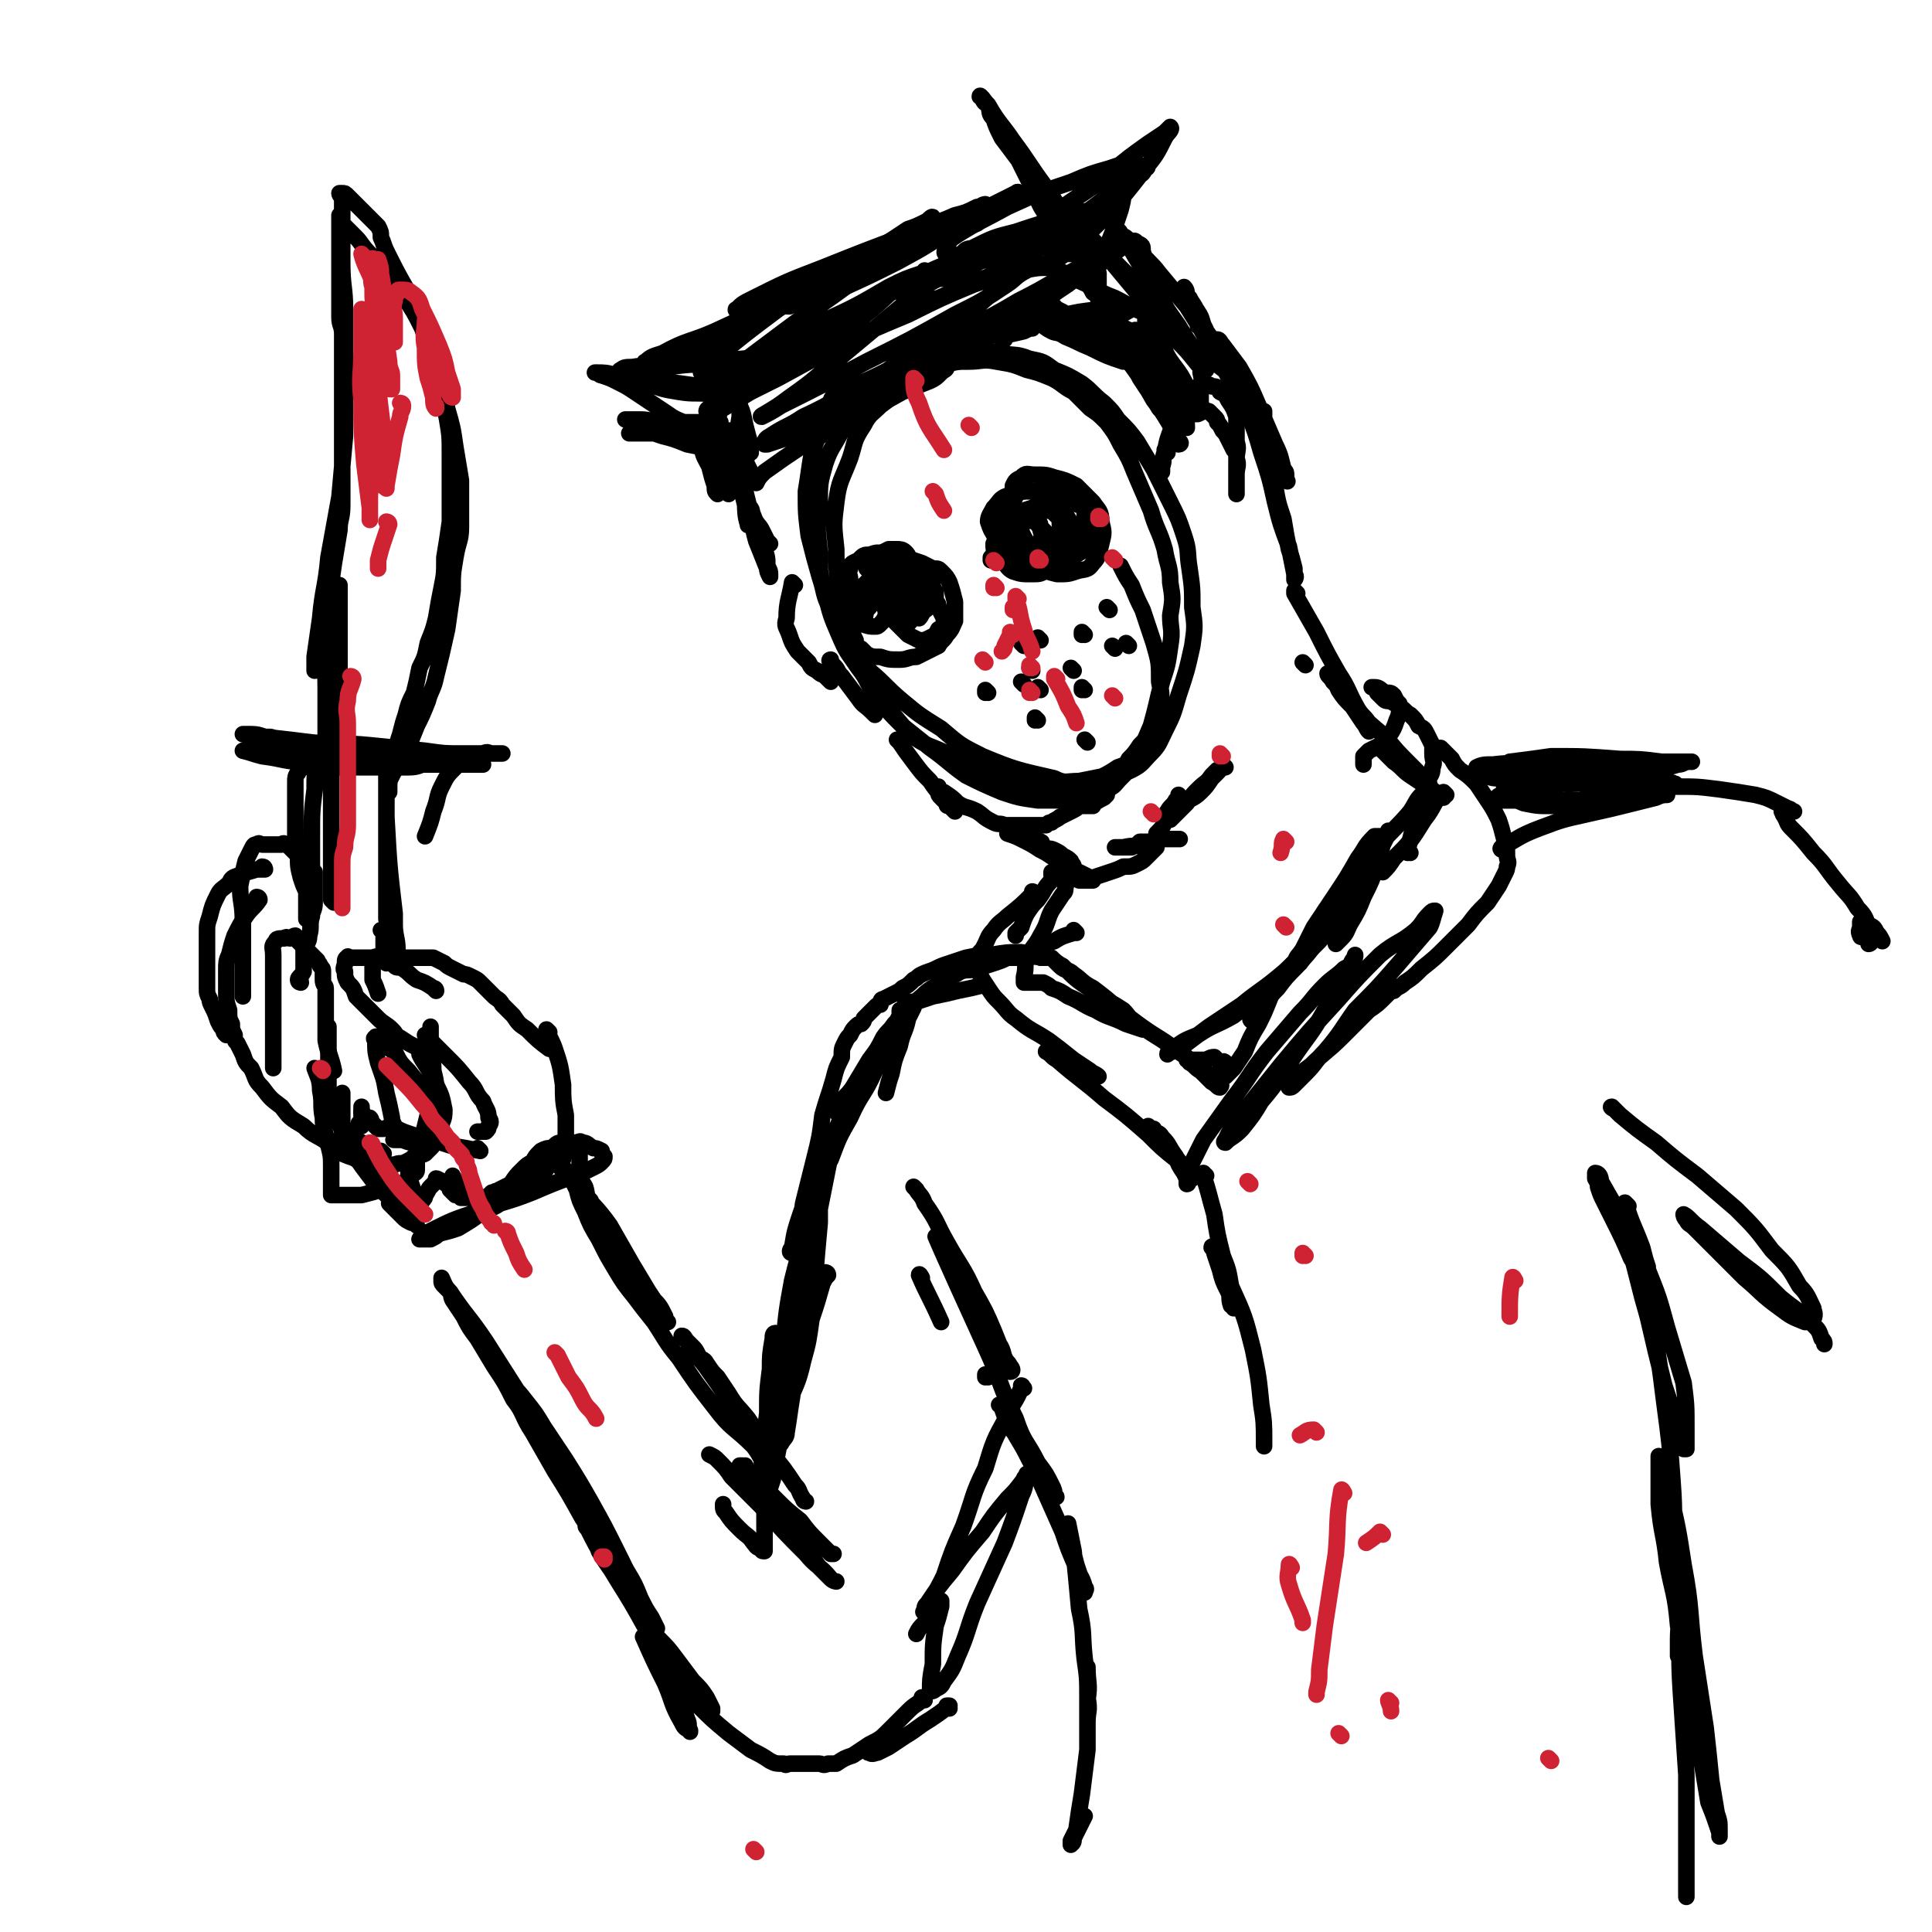 <svg viewBox='0 0 700 700' version='1.1' xmlns='http://www.w3.org/2000/svg' xmlns:xlink='http://www.w3.org/1999/xlink'><g fill='none' stroke='rgb(0,0,0)' stroke-width='6' stroke-linecap='round' stroke-linejoin='round'><path d='M306,143c0,0 -1,-1 -1,-1 0,0 0,1 1,1 0,0 0,0 0,0 0,0 -1,-1 -1,-1 0,0 1,1 1,1 -3,4 -4,4 -6,8 -3,7 -4,7 -6,14 -1,6 -1,7 -2,13 0,8 0,8 1,16 2,8 2,8 4,15 2,6 1,6 4,12 2,6 3,6 6,11 4,5 4,5 8,11 6,5 6,6 12,11 6,5 6,5 14,10 7,6 7,6 15,10 12,5 13,5 26,8 4,2 4,1 9,1 5,-1 5,-1 10,-2 5,-1 5,0 9,-2 4,-2 4,-3 7,-6 3,-3 3,-4 5,-8 3,-6 3,-6 5,-13 3,-9 3,-9 5,-18 1,-7 1,-7 0,-14 0,-7 0,-7 -1,-14 -1,-6 0,-6 -2,-12 -2,-6 -2,-6 -5,-12 -3,-6 -3,-6 -6,-12 -3,-5 -3,-5 -6,-10 -3,-4 -3,-4 -7,-8 -2,-3 -2,-3 -5,-6 -4,-3 -4,-4 -8,-7 -5,-3 -5,-3 -10,-5 -4,-3 -4,-3 -9,-4 -5,-2 -5,-1 -10,-2 -5,-1 -5,-1 -9,-1 -4,0 -4,-1 -7,0 -4,0 -4,0 -8,1 -3,2 -3,2 -7,3 -4,2 -4,2 -7,5 -4,2 -4,2 -8,5 -3,3 -4,3 -7,7 -3,4 -3,4 -5,8 -3,6 -4,6 -6,12 -2,7 -2,7 -2,15 -1,8 -1,8 0,17 0,8 0,8 2,15 2,8 2,8 5,15 3,7 3,6 7,12 4,5 3,6 7,11 4,5 4,5 9,10 5,4 5,4 10,8 7,5 6,5 13,10 6,3 6,3 13,6 6,2 6,2 13,3 5,0 5,0 11,0 4,-1 4,0 7,-1 4,-1 4,-1 7,-3 3,-1 3,-2 5,-4 3,-3 3,-3 5,-6 3,-6 3,-6 6,-13 2,-7 2,-8 4,-16 2,-6 2,-6 3,-13 1,-6 0,-6 0,-11 1,-6 1,-6 0,-12 0,-6 -1,-6 -2,-12 -2,-7 -3,-7 -5,-14 -3,-7 -3,-7 -6,-14 -2,-5 -2,-5 -5,-10 -2,-4 -2,-4 -5,-8 -3,-3 -3,-3 -6,-5 -3,-3 -3,-3 -6,-6 -4,-2 -4,-3 -8,-5 -5,-2 -5,-2 -9,-3 -5,-2 -5,-2 -11,-3 -5,-1 -5,0 -10,0 -4,0 -4,0 -8,1 -5,1 -5,2 -9,4 -4,2 -4,2 -8,5 -3,3 -3,3 -7,6 -3,3 -4,3 -6,7 -4,6 -3,6 -5,12 -3,8 -4,8 -5,16 -1,8 -1,8 0,17 0,8 0,8 2,17 2,7 2,7 4,14 1,5 1,5 3,11 2,5 3,5 5,10 3,4 3,4 6,7 4,5 4,5 8,9 6,4 6,3 12,6 7,4 7,4 14,7 5,2 6,2 11,3 5,1 5,1 9,2 4,0 4,0 7,0 4,-1 4,0 7,-1 4,-1 4,-1 7,-2 4,-2 4,-2 7,-4 3,-1 3,-1 4,-3 2,-2 2,-2 4,-5 2,-2 2,-2 4,-5 1,-4 2,-4 3,-9 1,-4 1,-4 0,-9 0,-7 0,-7 -2,-14 -2,-6 -2,-6 -4,-12 -2,-4 -2,-4 -4,-9 -2,-3 -2,-3 -4,-7 '/><path d='M323,205c0,0 -1,-1 -1,-1 0,0 0,1 1,1 2,0 2,0 5,0 2,0 3,0 4,0 0,0 -1,0 -1,0 -1,1 -1,2 -2,2 -1,0 -1,0 -2,0 -2,0 -2,0 -4,0 -1,0 -2,0 -3,-1 -1,0 -1,0 -2,-1 0,-1 0,-1 0,-2 0,-1 0,-1 0,-2 2,-1 2,-1 4,-2 1,0 1,0 3,0 1,0 2,0 3,1 1,1 1,1 1,2 1,3 1,3 1,5 -1,3 -1,3 -2,4 0,2 0,2 -2,3 -1,1 -2,0 -3,0 -3,-1 -3,-1 -5,-3 -1,-1 -1,-1 -2,-3 -1,-1 -1,-1 -2,-2 0,-1 0,-2 1,-2 0,-1 1,-1 2,-1 2,0 3,0 5,2 2,1 2,2 4,4 2,4 2,4 4,8 1,3 1,3 1,6 -1,2 -1,2 -2,3 -1,0 -1,0 -2,0 -2,-2 -3,-2 -4,-5 -3,-4 -2,-4 -3,-8 -1,-2 0,-2 0,-4 '/><path d='M360,203c0,0 -1,-1 -1,-1 0,0 0,1 0,1 1,-2 1,-3 2,-6 0,-3 0,-3 1,-6 1,-2 1,-2 3,-3 1,-2 2,-2 4,-2 2,-1 2,-1 4,0 1,0 1,0 2,2 1,1 2,1 2,3 1,2 1,2 0,5 0,3 0,3 -1,5 0,2 0,3 -1,4 -1,0 -2,0 -3,0 -2,-1 -2,-1 -3,-2 -2,-1 -3,-1 -4,-3 -2,-2 -1,-2 -2,-5 -1,-2 -1,-2 -2,-5 0,-1 0,-1 1,-2 1,-1 1,-1 3,-2 4,0 4,0 8,2 2,1 2,1 4,3 2,2 2,2 4,4 1,3 2,3 2,6 0,2 0,2 -2,4 0,1 -1,1 -2,2 -2,0 -2,0 -4,-1 -2,0 -2,0 -3,-2 -2,-2 -2,-2 -4,-5 -1,-2 -2,-2 -2,-6 -1,-3 -1,-3 -1,-6 1,-3 1,-3 2,-5 1,-2 1,-3 3,-4 2,-1 2,-1 4,0 3,0 4,0 7,2 2,2 2,2 3,4 2,3 3,3 4,6 1,4 1,4 0,8 0,3 0,3 -2,5 -2,2 -3,2 -6,3 -3,2 -3,2 -6,2 -4,0 -4,0 -7,-1 -2,-1 -2,-2 -4,-4 -1,-1 -1,-1 -2,-2 -1,-2 -1,-2 -1,-4 1,-2 0,-2 2,-4 1,-3 1,-3 3,-5 3,-2 3,-2 7,-3 3,-1 3,-1 7,0 2,0 2,0 4,2 1,1 1,1 1,3 1,3 1,3 0,6 -1,3 -1,3 -2,6 -1,1 -1,0 -3,1 0,0 0,0 -1,0 '/><path d='M320,217c0,0 -1,-1 -1,-1 0,0 0,0 1,1 0,0 0,0 0,0 0,0 -1,-1 -1,-1 0,0 0,0 1,1 0,3 1,3 1,6 -1,2 -1,2 -2,3 -1,1 -1,1 -2,1 -2,0 -2,0 -5,-1 -1,-1 -1,-1 -2,-2 -1,-1 -1,-1 -2,-2 -1,-1 0,-2 0,-3 -1,-1 -1,-1 0,-1 1,-2 1,-2 3,-2 4,-1 4,-1 8,-1 4,-1 4,-1 8,0 4,0 4,0 7,1 2,0 2,0 4,2 2,0 2,1 2,2 1,2 1,2 2,4 0,2 0,3 -2,4 -1,2 -1,2 -3,3 -2,1 -2,1 -4,1 -2,-1 -2,-1 -4,-2 -2,-2 -2,-2 -4,-4 -2,-2 -2,-2 -4,-5 -1,-3 0,-3 0,-6 -1,-1 0,-1 0,-3 0,-1 -1,-2 0,-3 0,0 0,-1 1,-1 1,-1 2,-1 4,0 2,0 3,0 5,2 2,2 2,2 3,5 1,3 1,3 1,6 -1,1 -1,2 -2,3 -1,0 -1,-1 -2,-1 0,0 0,0 0,0 '/><path d='M313,225c0,0 -1,-1 -1,-1 0,0 0,0 1,1 0,0 0,0 0,0 1,-3 0,-3 2,-5 2,-4 2,-4 6,-7 3,-2 4,-2 7,-3 3,-1 3,-1 6,0 1,0 2,0 3,1 1,1 1,1 1,2 1,1 1,2 1,3 -1,2 -1,2 -2,3 -1,1 -1,2 -2,2 -2,1 -2,0 -4,0 -4,-1 -4,0 -8,-1 -3,-1 -3,-1 -6,-2 -3,-1 -3,0 -5,-2 -1,0 -1,0 -2,-1 -1,-1 -2,-1 -2,-2 -1,-2 0,-2 0,-3 0,-2 -1,-2 0,-4 0,-2 1,-2 3,-3 2,-2 2,-2 4,-2 3,-1 3,-1 6,0 4,0 4,0 7,1 3,1 3,1 6,2 2,1 2,1 4,2 2,0 2,0 3,1 2,2 2,2 3,4 1,3 1,3 2,7 0,3 0,3 0,7 -1,2 -1,3 -3,5 -1,2 -2,2 -3,4 -2,1 -2,1 -4,2 -2,1 -2,1 -4,2 -3,0 -3,1 -6,1 -4,0 -4,0 -7,-1 -3,0 -3,0 -5,-1 -1,-1 -1,-1 -2,-2 -2,-1 -2,-1 -2,-3 -1,-2 -1,-2 -1,-5 -1,-3 -1,-3 0,-6 1,-5 1,-5 4,-9 2,-2 2,-2 5,-4 '/><path d='M382,200c0,0 -1,-1 -1,-1 0,0 0,1 0,1 0,0 0,0 0,0 1,0 0,0 0,-1 -2,-3 -3,-3 -4,-7 -1,-4 -1,-4 -1,-7 1,-2 1,-2 2,-4 1,-2 0,-3 2,-4 1,-1 2,0 4,0 2,0 2,0 4,0 2,2 2,2 3,4 1,2 1,2 2,4 0,4 0,4 -1,8 -2,4 -2,4 -4,7 -1,2 -2,2 -4,3 -2,1 -3,2 -5,1 -3,-1 -3,-2 -5,-5 -3,-4 -3,-4 -5,-9 -1,-4 -1,-4 -2,-8 0,-3 0,-3 0,-6 1,-2 1,-2 3,-3 2,-2 2,-1 5,-1 4,0 4,0 7,1 4,1 4,1 8,3 3,3 3,3 6,6 2,3 3,3 3,7 1,4 1,4 0,8 -1,4 -1,5 -3,7 -2,3 -3,2 -6,3 -3,1 -3,1 -7,1 -4,-1 -4,-1 -8,-3 -3,-1 -3,-1 -6,-3 -2,-2 -2,-2 -3,-5 -1,-2 -1,-3 -1,-5 1,-3 1,-3 3,-5 2,-2 3,-2 6,-3 4,-2 4,-2 9,-2 4,-1 4,0 8,1 2,0 3,0 4,2 2,1 1,2 1,4 0,3 1,4 -1,7 -1,3 -2,3 -5,5 -3,2 -3,2 -8,3 -5,0 -5,0 -10,-1 -4,-1 -4,-2 -7,-4 -3,-2 -3,-2 -4,-4 -2,-3 -2,-3 -3,-6 0,-2 1,-3 2,-5 2,-2 2,-3 4,-4 5,-2 6,-2 11,-2 5,-1 5,0 9,1 3,0 4,0 7,2 2,1 2,1 3,4 1,3 1,3 0,7 -1,3 -1,4 -3,7 -3,2 -3,3 -6,4 -4,2 -4,2 -8,1 -2,0 -3,-1 -5,-3 -2,-1 -2,-1 -2,-3 -1,-2 -2,-2 -2,-4 1,-2 2,-2 3,-5 1,-1 1,-1 1,-1 '/><path d='M377,250c0,0 -1,-1 -1,-1 '/><path d='M371,234c0,0 -1,-1 -1,-1 '/><path d='M393,250c0,0 -1,-1 -1,-1 0,0 0,0 0,1 '/><path d='M394,269c0,0 -1,-1 -1,-1 '/><path d='M404,235c0,0 -1,-1 -1,-1 '/><path d='M374,243c0,0 -1,-1 -1,-1 '/><path d='M409,234c0,0 -1,-1 -1,-1 '/><path d='M376,261c0,0 -1,-1 -1,-1 0,0 0,0 0,1 '/><path d='M358,251c0,0 -1,-1 -1,-1 0,0 0,0 0,1 '/><path d='M377,232c0,0 -1,-1 -1,-1 0,0 0,0 0,1 '/><path d='M402,221c0,0 -1,-1 -1,-1 '/><path d='M393,230c0,0 -1,-1 -1,-1 0,0 0,0 0,1 '/><path d='M371,248c0,0 -1,-1 -1,-1 '/><path d='M389,243c0,0 -1,-1 -1,-1 '/><path d='M364,123c0,0 -2,0 -1,-1 3,-1 4,-1 8,-2 2,-1 2,-1 3,-1 '/><path d='M423,164c0,0 -1,-1 -1,-1 0,0 0,1 0,1 0,0 0,0 0,0 1,-5 1,-5 3,-10 0,-3 0,-3 1,-6 1,-2 1,-2 3,-4 1,-1 1,-2 3,-3 2,-1 2,-1 4,-1 1,-1 2,-1 3,0 2,0 2,0 3,2 2,1 2,1 3,3 2,3 2,3 3,6 0,4 0,5 0,9 1,3 0,3 0,7 0,3 0,3 0,6 0,2 0,2 0,4 0,1 0,1 0,2 0,0 0,0 0,-1 0,0 0,0 0,-1 0,-1 0,-1 0,-2 0,-1 0,-1 0,-3 0,-3 1,-3 0,-6 0,-2 0,-2 -1,-3 -1,-2 -1,-2 -2,-4 -1,-2 -1,-2 -2,-3 -1,-2 -1,-2 -2,-3 0,-1 0,-1 -1,-2 -1,-1 -1,-1 -2,-2 -2,0 -2,0 -4,1 -2,0 -2,0 -4,1 -2,2 -2,2 -4,5 -2,4 -2,4 -4,8 -1,2 0,3 -1,5 0,1 0,1 0,2 '/><path d='M288,212c0,0 -1,-1 -1,-1 0,0 0,0 1,1 0,0 0,0 0,0 0,0 -1,-1 -1,-1 -1,6 -2,7 -2,13 -1,3 0,3 1,6 1,3 1,3 3,6 2,2 2,2 4,4 1,2 1,2 3,3 2,2 2,1 3,2 1,1 1,1 2,2 0,0 0,0 0,0 -1,-2 0,-2 0,-3 0,-1 0,-1 0,-2 0,-1 0,-1 0,-1 0,-1 -1,-2 0,-2 0,0 0,1 1,2 2,2 1,2 3,4 3,4 3,4 6,8 2,3 2,2 5,5 0,0 0,0 1,1 '/><path d='M326,269c0,0 -1,-1 -1,-1 0,0 0,0 1,1 2,3 2,3 5,7 3,4 3,4 6,7 2,3 2,3 5,6 1,2 1,2 2,3 1,1 2,2 2,2 0,0 0,0 0,0 -1,-1 -1,-1 -2,-2 -1,0 -1,0 -1,-1 -1,-1 -1,-1 -2,-2 -1,-1 -1,-1 -1,-2 -1,-1 0,-1 0,-2 0,0 -1,1 0,1 1,1 1,1 2,1 3,2 3,2 5,4 3,2 3,1 7,3 3,2 2,2 6,4 2,1 2,0 4,1 2,0 2,0 4,0 1,0 1,0 3,0 1,0 1,0 3,0 0,0 0,0 1,0 1,0 1,0 2,0 1,0 1,0 2,0 1,-1 1,-1 2,-1 1,-1 2,-1 3,-2 2,-1 2,-1 4,-2 2,-1 2,-1 3,-2 1,0 1,0 3,0 1,0 1,0 1,0 1,0 1,0 1,0 0,0 0,0 -1,0 0,0 0,0 0,0 3,-2 3,-2 5,-3 1,-1 1,-1 1,-1 '/><path d='M279,197c0,0 -1,-1 -1,-1 0,0 0,1 1,1 0,0 0,0 0,0 0,0 -1,-1 -1,-1 0,0 0,1 1,1 0,0 0,0 0,0 0,0 -1,0 -1,-1 -1,-2 -1,-2 -2,-4 -1,-2 -2,-2 -3,-5 -1,-2 0,-2 -2,-4 0,-1 -1,0 -1,-1 -1,-1 0,-2 0,-2 0,1 0,2 0,3 1,3 2,3 3,6 2,5 2,5 4,10 1,3 1,3 1,6 1,2 1,2 1,3 0,1 0,1 0,1 0,0 0,0 0,0 -1,-2 -1,-2 -1,-3 -2,-5 -2,-5 -4,-10 -2,-7 -1,-7 -3,-14 -1,-4 -1,-4 -2,-9 -1,-3 -1,-3 -2,-6 -1,-2 -1,-2 -1,-4 -1,-1 0,-1 0,-2 0,0 0,0 0,0 0,2 0,2 1,5 0,4 0,4 1,8 1,5 1,5 2,9 0,2 0,2 1,4 0,2 0,4 0,3 -1,-3 -1,-5 -1,-9 -1,-8 -1,-8 -2,-16 0,-9 0,-9 0,-17 -1,-5 0,-5 0,-9 0,-3 0,-3 0,-5 0,-1 0,-2 0,-3 0,0 0,1 0,1 0,3 0,3 0,6 0,7 0,7 0,13 -1,6 -1,7 -2,13 0,4 -1,4 -1,8 -1,2 0,2 0,5 -1,1 -1,1 -1,1 0,1 0,1 0,1 0,-2 0,-2 0,-4 0,-3 0,-3 0,-6 0,-3 0,-3 0,-6 0,-2 0,-2 0,-4 0,-1 0,-1 0,-1 0,0 0,0 0,0 1,2 1,2 2,4 2,3 2,3 4,5 1,2 1,2 2,4 1,2 2,2 2,3 0,0 -1,0 -2,-1 -2,-1 -2,-1 -4,-3 -3,-2 -3,-3 -6,-5 -2,-2 -2,-2 -4,-4 -2,-1 -2,-1 -3,-2 -1,-1 -1,-1 -2,-2 0,0 0,-1 0,0 0,1 0,2 1,4 1,5 1,4 3,8 1,4 1,4 2,7 0,2 0,2 1,3 0,0 0,0 0,0 0,-2 0,-2 0,-4 0,-7 0,-7 0,-13 0,-8 0,-8 1,-16 0,-4 0,-4 0,-8 0,-2 0,-2 0,-5 0,-1 0,-1 0,-2 0,0 -1,-1 0,-1 1,2 2,2 3,5 2,5 2,5 3,10 2,4 2,4 3,9 1,4 1,4 2,7 0,2 0,2 0,3 -1,0 -1,1 -1,1 -2,0 -2,0 -4,0 -4,-1 -4,-1 -8,-2 -5,-1 -5,-1 -10,-2 -5,-2 -5,-2 -9,-3 -3,-1 -3,-1 -5,-2 -2,0 -2,0 -3,0 0,0 -1,0 -1,0 1,0 1,0 3,0 4,0 4,0 9,0 6,0 6,0 12,0 4,0 4,0 8,0 1,0 1,0 2,0 0,0 -1,0 -1,0 -2,0 -2,0 -3,0 -5,1 -5,1 -10,1 -6,0 -6,0 -12,0 -3,0 -3,0 -6,0 -1,0 -1,0 -3,0 -1,0 -2,0 -2,0 1,0 2,0 3,0 5,-1 5,0 10,-1 5,-1 5,-1 11,-2 4,-1 4,-1 7,-2 1,0 1,1 2,1 0,0 0,0 0,0 -2,0 -2,0 -3,0 -4,0 -4,0 -8,0 -5,0 -5,0 -10,0 -4,0 -4,0 -7,0 -2,0 -2,0 -4,0 -1,0 -1,0 -2,-1 0,0 -1,0 0,0 2,0 2,0 5,0 4,0 4,1 9,2 5,0 5,0 9,1 2,1 1,1 3,2 1,0 2,0 2,0 -1,-1 -2,-1 -4,-2 -4,-3 -5,-2 -9,-5 -6,-4 -6,-4 -12,-8 -3,-2 -3,-2 -7,-4 -2,-1 -2,-1 -5,-2 -1,0 -1,-1 -2,-1 0,0 -1,0 0,0 3,0 4,0 7,1 8,1 8,1 16,2 8,1 8,1 15,2 5,1 5,1 9,2 2,0 2,1 5,1 0,0 1,0 1,0 0,0 -1,0 -2,0 -4,0 -4,0 -8,0 -7,-1 -7,0 -13,-1 -6,-1 -6,-1 -11,-3 -3,-1 -3,-1 -6,-2 -2,0 -2,0 -4,-1 0,-1 -1,-2 0,-2 1,-1 2,-1 4,-1 6,-1 6,0 13,0 8,-1 8,-1 17,-1 7,-1 7,-1 14,-2 3,-1 3,-1 6,-1 1,0 2,0 3,0 0,0 -1,0 -2,0 -11,1 -11,1 -23,2 -6,0 -6,0 -12,1 -3,0 -3,0 -7,0 -2,0 -2,0 -4,0 0,0 -1,-1 0,-1 2,-2 3,-2 6,-3 9,-5 10,-4 19,-8 13,-6 13,-6 25,-12 7,-3 7,-3 13,-6 4,-2 4,-2 7,-4 1,0 2,-1 2,-2 0,0 -1,0 -2,1 -5,3 -5,3 -10,6 -9,6 -9,6 -19,12 -8,5 -8,6 -16,10 -5,3 -5,2 -10,4 -2,1 -2,2 -3,2 -1,0 -2,-1 -1,-1 3,-3 4,-3 9,-5 12,-7 12,-7 25,-13 14,-7 14,-7 28,-13 8,-3 8,-3 16,-7 3,-1 3,-1 7,-3 1,0 1,-1 2,-1 0,0 -1,0 -2,0 -5,2 -5,3 -11,6 -10,4 -10,4 -19,8 -9,3 -9,3 -18,6 -5,2 -5,3 -11,4 -1,1 -2,1 -3,1 -1,0 -2,-1 -1,-1 2,-2 2,-2 6,-4 12,-6 12,-6 25,-11 15,-6 15,-6 31,-12 8,-4 8,-3 17,-7 4,-1 4,-1 8,-3 2,0 2,-1 3,-1 0,0 -1,0 -2,1 -4,3 -4,4 -9,7 -10,7 -10,7 -21,13 -10,5 -10,5 -21,10 -6,2 -6,2 -12,4 -3,1 -3,1 -6,2 -1,0 -2,0 -1,-1 0,-1 1,-2 2,-3 12,-6 13,-6 25,-11 14,-7 14,-7 28,-14 9,-4 10,-3 19,-7 3,-2 3,-2 7,-4 1,0 2,-1 3,-1 0,-1 -1,0 -1,0 -4,2 -4,2 -8,4 -7,4 -7,4 -14,8 -7,4 -7,5 -15,8 -3,1 -4,1 -8,2 -1,0 -1,1 -2,1 -1,0 0,-1 0,-1 5,-2 5,-2 10,-4 11,-4 11,-3 23,-7 '/><path d='M274,175c0,0 -1,-1 -1,-1 0,0 0,1 1,1 1,-2 1,-2 3,-4 7,-5 7,-5 13,-9 9,-5 9,-5 18,-10 10,-5 10,-5 19,-10 5,-2 5,-2 10,-4 2,-1 2,-1 4,-3 1,-1 2,-1 2,-2 0,0 -1,0 -2,1 -4,2 -4,2 -9,4 -10,5 -10,5 -19,9 -9,4 -9,4 -18,8 -5,3 -5,2 -11,4 -3,1 -3,1 -6,2 0,0 -1,0 -1,0 0,-1 0,-2 2,-3 6,-4 6,-3 12,-7 13,-6 12,-7 25,-13 8,-4 8,-4 17,-8 3,-2 3,-2 7,-4 1,0 2,-1 2,-2 0,0 -1,0 -2,1 -3,2 -3,2 -6,4 -8,4 -8,4 -15,9 -5,2 -5,2 -10,5 -3,1 -3,1 -6,2 -1,0 -2,1 -2,1 0,-1 0,-2 2,-3 8,-4 9,-4 17,-8 12,-6 12,-7 24,-12 11,-5 11,-4 21,-8 6,-1 6,-1 12,-3 2,-1 2,-1 5,-1 0,0 0,0 0,0 0,0 0,0 -1,1 -3,2 -3,2 -6,4 -5,2 -4,2 -9,4 -4,2 -5,1 -9,2 -2,1 -2,1 -5,1 0,0 -1,0 -1,0 2,-1 2,-2 4,-3 8,-2 8,-2 16,-3 10,-2 10,-2 20,-4 7,-1 7,-1 13,-1 3,0 3,0 7,0 2,0 2,0 3,0 1,0 0,0 -1,0 -1,0 -1,0 -2,0 -2,0 -2,1 -5,2 -4,0 -4,0 -7,0 -4,0 -4,0 -8,0 -2,0 -2,0 -4,0 -1,0 -1,0 -1,0 0,0 -1,0 -1,0 1,0 2,0 3,0 6,1 6,0 12,2 5,1 5,2 10,4 3,1 3,1 6,2 1,1 2,2 2,2 0,0 -1,0 -2,0 -3,-1 -3,0 -5,-1 -2,-1 -2,-1 -4,-2 -2,0 -2,-1 -4,-1 -1,-1 -1,-1 -2,0 0,0 0,0 0,1 2,2 1,3 3,5 3,4 3,4 7,7 3,4 3,4 8,7 3,3 3,2 7,5 1,2 1,2 3,3 0,1 1,2 1,1 0,0 0,-1 -1,-2 -1,-4 -1,-4 -3,-8 -2,-5 -3,-4 -5,-9 -2,-2 -2,-2 -4,-5 -1,-2 -1,-2 -3,-3 -1,-1 -1,-1 -2,-2 0,0 -1,-1 -1,0 1,2 2,2 3,5 2,5 2,5 4,10 2,5 2,5 4,10 1,2 1,2 2,4 1,2 1,2 0,3 0,1 0,0 -1,0 -1,-2 -1,-2 -3,-4 -3,-5 -3,-5 -7,-11 -2,-4 -2,-4 -5,-8 -1,-2 -1,-2 -3,-5 -1,-1 -1,-1 -2,-2 0,-1 -1,-2 -1,-2 0,1 1,1 2,2 3,5 3,5 5,9 5,7 5,7 9,14 3,4 3,4 6,9 2,3 1,3 3,6 0,0 0,1 0,1 1,0 1,-1 0,-1 -1,-5 -1,-5 -3,-10 -3,-6 -3,-6 -7,-13 -2,-4 -2,-4 -4,-9 -2,-3 -2,-3 -4,-5 -1,-2 -1,-2 -2,-3 0,-1 0,-1 0,-1 2,1 2,2 3,4 4,5 4,5 7,11 4,6 3,6 7,12 2,3 3,3 5,6 1,1 1,1 1,3 0,0 0,0 0,0 -1,-3 -1,-3 -3,-5 -4,-8 -4,-9 -9,-17 -5,-7 -5,-6 -10,-13 -4,-5 -4,-5 -7,-9 -3,-3 -2,-3 -5,-5 -1,-2 -1,-2 -3,-4 -2,-1 -2,-1 -4,-2 -1,-1 -1,-1 -3,-1 -3,-1 -3,-2 -6,-2 -4,0 -4,0 -9,1 -9,2 -9,2 -18,5 -12,5 -12,5 -24,11 -12,5 -12,5 -25,11 -11,6 -11,6 -22,12 -8,4 -8,4 -16,8 -3,2 -3,2 -7,3 -1,1 -1,1 -3,1 0,0 0,-1 1,-1 6,-5 6,-6 13,-10 13,-9 13,-9 26,-17 11,-6 11,-6 22,-12 5,-3 5,-3 10,-6 1,-1 3,-2 3,-2 -1,0 -3,1 -4,2 -6,4 -5,4 -11,9 -11,9 -11,9 -23,17 -10,7 -10,6 -21,13 -5,3 -5,3 -10,6 -2,1 -2,2 -4,2 0,0 0,-1 1,-1 7,-7 7,-7 16,-13 12,-9 12,-9 25,-17 10,-6 11,-5 21,-12 6,-3 6,-3 11,-7 2,-1 3,-1 3,-2 1,0 0,0 -1,1 -6,2 -6,2 -12,5 -12,7 -12,7 -25,13 -11,5 -11,5 -22,11 -6,3 -6,3 -13,5 -3,1 -3,1 -5,2 -1,0 -3,0 -3,0 1,-2 2,-3 5,-5 11,-9 11,-9 23,-18 14,-9 14,-9 29,-18 9,-5 9,-5 18,-11 3,-1 3,-1 7,-3 1,-1 2,-2 2,-1 -2,2 -3,4 -7,6 -11,9 -11,9 -22,17 -12,9 -13,9 -25,18 -8,6 -8,6 -16,12 -3,3 -6,4 -6,5 -1,1 2,0 4,-2 17,-8 17,-8 33,-16 15,-8 15,-8 29,-16 7,-4 7,-4 14,-7 3,-1 6,-4 5,-2 -6,5 -9,8 -18,15 -12,10 -12,10 -24,20 -10,8 -9,8 -19,15 -4,3 -4,3 -9,6 0,0 -2,1 -1,1 2,-1 4,-2 7,-4 16,-8 16,-8 31,-16 16,-8 16,-8 32,-17 10,-5 10,-5 19,-11 3,-2 3,-3 7,-5 0,-1 1,-1 0,-1 -1,1 -2,1 -5,3 -10,8 -9,8 -19,16 -10,7 -10,7 -21,14 -5,4 -5,4 -11,8 -2,1 -5,3 -4,2 10,-5 13,-7 26,-14 15,-9 16,-8 31,-17 12,-6 12,-7 24,-13 5,-3 5,-3 9,-6 2,-1 3,-2 3,-3 1,0 -1,0 -2,1 -3,3 -3,3 -7,6 -6,5 -6,6 -13,11 -4,3 -4,3 -8,6 -1,2 -1,2 -3,3 0,0 -1,0 -1,0 2,-2 2,-2 5,-3 5,-4 5,-4 11,-8 5,-4 5,-4 11,-7 4,-3 4,-3 8,-6 2,-1 2,-2 4,-2 1,-1 1,-1 2,0 2,1 2,1 2,3 1,4 2,4 2,9 0,7 0,7 -1,14 0,5 0,5 0,10 1,4 1,4 1,7 0,1 0,1 0,3 0,1 0,2 0,2 0,-1 0,-2 0,-4 0,-2 0,-2 0,-5 0,-2 0,-2 0,-3 0,-2 0,-2 0,-3 1,-1 1,-1 1,-1 2,1 2,2 3,4 3,4 2,4 5,8 3,4 3,4 5,8 2,2 2,2 4,5 1,1 1,2 2,3 0,0 -1,-1 -1,-1 0,-2 0,-2 0,-5 0,-3 1,-3 0,-7 0,-2 0,-2 -1,-4 0,-2 0,-2 0,-4 0,-1 0,-1 0,-1 1,-1 1,0 1,0 3,2 2,2 4,4 3,3 3,3 6,5 2,2 2,2 4,4 1,2 1,2 1,4 0,0 1,1 0,1 0,0 0,-1 -1,-2 -2,-2 -2,-2 -3,-4 -2,-3 -2,-4 -4,-7 -1,-3 -2,-3 -3,-5 -1,-2 -1,-2 -2,-4 -1,-1 -1,-1 -2,-3 0,0 -1,-1 -1,-1 0,0 1,0 1,1 2,3 2,3 4,6 3,5 3,6 7,11 3,5 3,5 7,10 2,3 1,3 3,6 1,2 1,2 2,3 0,1 0,1 0,1 0,0 0,-1 0,-1 0,-1 0,-1 0,-2 0,-1 0,-1 0,-2 0,-1 0,-1 0,-2 0,0 0,0 0,0 0,1 0,1 0,3 1,5 1,5 2,10 1,7 1,7 2,14 1,6 1,6 3,12 1,6 1,6 2,11 1,3 1,3 2,7 0,2 0,2 0,3 0,1 0,1 0,1 0,0 1,-1 0,-2 -1,-5 -1,-5 -2,-10 -3,-8 -3,-8 -5,-16 -2,-9 -2,-9 -5,-18 -2,-7 -2,-7 -5,-15 -2,-5 -2,-5 -4,-11 -2,-3 -2,-3 -3,-7 -1,-2 -1,-3 -2,-5 -1,-1 -1,-1 -2,-2 0,-1 0,-1 0,-1 1,0 1,1 2,2 3,4 3,4 6,8 4,7 4,7 7,14 3,7 3,7 6,14 2,4 2,5 3,9 1,1 1,1 1,3 0,1 1,2 0,1 0,-1 -1,-2 -2,-3 -3,-6 -4,-6 -7,-11 -4,-9 -4,-9 -8,-17 -3,-7 -3,-7 -7,-14 -2,-5 -2,-5 -5,-9 -2,-4 -1,-4 -3,-7 -2,-3 -2,-3 -3,-5 -1,-1 -1,-1 -2,-3 0,0 0,-1 0,-1 1,1 1,2 1,3 3,4 3,4 5,9 3,5 2,5 5,10 2,3 3,2 5,5 1,1 0,1 1,3 0,0 0,0 0,0 0,-1 -1,-1 -1,-2 -3,-3 -3,-3 -5,-6 -5,-7 -5,-7 -10,-15 -5,-6 -5,-6 -10,-12 -3,-4 -4,-4 -7,-8 -2,-2 -2,-2 -4,-4 -1,-1 -1,-1 -3,-2 0,-1 -1,-2 -1,-1 1,2 2,3 4,5 4,7 4,7 9,14 4,8 4,8 9,15 3,5 3,5 6,9 1,3 1,3 3,5 0,1 1,2 1,2 -1,0 -2,-1 -3,-2 -4,-5 -4,-5 -8,-9 -7,-8 -7,-9 -14,-17 -5,-6 -5,-6 -10,-12 -3,-4 -3,-4 -7,-8 -2,-1 -2,-1 -3,-3 -1,-1 -2,-1 -2,-2 0,0 0,0 0,1 3,3 3,3 6,5 6,6 6,6 12,12 5,4 5,4 9,9 3,2 3,2 5,5 2,2 2,2 3,3 0,0 -1,0 -2,0 -3,-1 -3,0 -6,-2 -7,-2 -7,-3 -13,-6 -8,-3 -7,-4 -15,-7 -5,-3 -5,-3 -11,-5 -5,-2 -5,-2 -10,-3 -5,-1 -5,-1 -9,-1 -3,0 -3,0 -5,0 -2,0 -2,0 -4,0 -1,0 -2,0 -1,0 0,-1 1,-2 3,-2 8,-4 8,-4 16,-6 9,-3 9,-3 17,-5 6,-2 6,-2 11,-3 1,0 2,-1 2,-1 1,0 0,0 0,0 -4,3 -4,3 -8,6 -9,6 -9,6 -18,12 -9,5 -9,5 -18,9 -7,3 -7,3 -14,6 -4,1 -4,1 -8,2 -2,0 -2,0 -3,0 -1,-1 -2,-1 -1,-2 4,-3 5,-3 10,-6 10,-5 10,-5 21,-10 9,-4 9,-3 18,-7 3,-2 3,-2 7,-4 1,0 1,0 3,-1 0,0 1,0 0,0 -1,0 -2,0 -4,1 -5,2 -5,2 -10,4 -7,3 -7,3 -14,5 -5,2 -5,2 -11,2 -2,1 -3,1 -5,0 -1,0 -1,-1 0,-2 1,-3 1,-3 4,-5 8,-5 9,-5 18,-10 11,-5 11,-5 23,-9 7,-3 7,-3 14,-5 3,-1 3,-1 6,-2 0,0 0,0 0,0 -2,1 -2,1 -3,2 -8,6 -8,6 -17,12 -10,7 -9,7 -20,14 -7,5 -7,4 -15,9 -4,2 -4,3 -8,4 -2,1 -2,1 -5,1 0,0 -1,0 -1,0 1,-1 2,-1 5,-2 5,-2 5,-2 10,-4 7,-2 7,-1 14,-3 4,-2 4,-2 8,-3 2,-1 2,-1 4,-2 1,0 1,0 2,-1 0,-1 0,-1 -1,-2 0,-3 0,-3 -1,-5 -3,-4 -3,-4 -5,-9 -3,-6 -3,-6 -6,-12 -3,-4 -3,-4 -6,-8 -2,-4 -2,-4 -3,-7 -2,-2 -1,-2 -2,-5 -1,-1 -1,0 -2,-2 0,0 -1,-2 -1,-1 1,0 1,1 3,3 4,7 5,7 9,13 6,8 6,9 12,17 4,6 4,6 8,12 3,5 3,5 6,9 1,2 1,2 2,4 1,1 1,2 0,2 0,1 0,0 -1,0 -1,-1 -1,-1 -2,-2 0,-1 -1,-1 -1,-1 -1,0 -1,0 -2,0 -1,0 -1,0 -2,0 -1,0 -2,0 -2,-1 0,-2 1,-2 2,-4 3,-4 3,-4 7,-7 5,-5 5,-5 11,-10 3,-3 3,-3 7,-6 2,-1 2,-1 3,-3 1,0 1,-1 0,-1 0,0 -1,0 -2,1 -3,3 -3,3 -7,6 -7,6 -7,6 -14,11 -5,4 -5,4 -10,8 -3,2 -3,2 -6,3 -1,1 -3,1 -3,1 0,-1 0,-2 2,-3 5,-6 5,-6 10,-11 9,-8 9,-7 18,-14 6,-5 6,-5 13,-10 3,-2 3,-2 6,-4 1,-1 2,-2 2,-2 1,1 -1,2 -2,4 -3,6 -3,6 -7,11 -7,9 -7,9 -14,17 -6,6 -6,6 -12,11 -3,3 -3,3 -6,5 -1,1 -1,2 -2,2 0,0 -1,-1 -1,-1 3,-4 3,-4 6,-8 5,-5 5,-5 10,-10 4,-3 3,-3 7,-7 2,-1 2,-1 4,-2 0,-1 0,0 0,0 0,4 0,4 -1,8 -2,6 -2,6 -4,11 -2,5 -2,5 -4,9 -1,2 -1,2 -2,4 0,1 -1,1 -1,1 -1,0 -1,0 -1,-1 0,-1 0,-1 0,-3 0,-2 0,-2 0,-3 0,-1 0,-1 0,-2 0,-1 0,-2 0,-2 1,0 1,1 2,2 1,3 1,3 2,7 0,4 0,5 0,10 1,4 0,4 0,8 0,1 1,2 0,3 0,1 0,1 -1,1 -1,0 -1,-1 -2,-1 -2,-2 -2,-2 -5,-4 -2,-1 -2,-1 -5,-3 -2,-1 -2,-1 -4,-2 -1,-1 -1,-1 -2,-1 0,0 -1,0 -1,0 1,1 2,1 4,2 4,3 4,4 9,7 5,3 6,3 12,7 3,2 3,2 6,4 1,1 1,1 2,2 0,0 0,0 0,0 -2,-1 -2,-1 -4,-1 -6,-2 -6,-2 -12,-5 -5,-2 -4,-2 -9,-4 -3,-2 -3,-1 -5,-2 -2,-1 -3,-2 -3,-2 0,-1 1,0 2,0 5,1 5,1 9,2 7,2 7,2 15,3 2,1 2,1 4,1 '/><path d='M473,241c0,0 -1,-1 -1,-1 '/><path d='M382,317c0,0 -1,-1 -1,-1 0,0 0,0 0,1 '/><path d='M366,302c0,0 -1,-1 -1,-1 0,0 0,1 0,1 3,1 3,1 5,2 4,2 4,2 7,4 3,1 3,2 6,3 2,1 2,1 4,2 1,1 1,1 2,1 0,-1 -1,-1 -1,-2 -1,-1 -1,-1 -3,-2 -1,-1 -1,-1 -3,-2 -2,-1 -2,0 -4,-1 -1,-1 0,-2 -1,-2 -1,-1 -1,0 -2,0 -1,0 -1,-1 -2,0 0,0 1,0 2,1 2,2 2,2 4,3 3,2 3,2 6,4 3,2 3,2 6,3 2,1 2,1 4,2 1,0 1,0 1,1 0,0 0,0 0,0 0,0 0,0 0,0 -1,0 -1,0 -2,0 -1,0 -1,0 -2,0 0,0 -1,0 -1,0 0,0 1,0 1,0 2,-1 2,-1 4,-1 3,-1 3,-1 6,-2 3,-1 3,-1 5,-2 3,0 3,0 5,-1 2,-1 2,-1 3,-2 1,-1 1,-1 2,-2 1,-1 1,-1 2,-2 0,0 0,-1 -1,-1 0,-1 1,-1 0,-1 0,-1 0,0 -1,0 -2,0 -2,0 -4,0 -1,1 -1,1 -3,2 -1,0 -1,0 -3,0 0,0 0,0 -1,0 -1,0 -2,0 -2,0 0,0 0,0 0,0 2,0 2,0 3,0 4,-1 4,0 8,-1 3,-1 3,-1 6,-2 2,0 2,0 4,0 1,0 1,0 2,0 1,0 0,0 0,0 0,0 0,0 -1,0 -1,0 -1,0 -2,0 -1,0 -1,0 -2,0 0,0 0,0 -1,0 -1,0 -2,0 -2,0 0,-1 0,-1 0,-2 2,-2 2,-2 3,-4 3,-3 3,-3 6,-6 3,-3 4,-2 7,-5 2,-2 2,-2 4,-5 1,-1 1,-1 2,-2 1,-1 1,-1 0,-1 0,-1 0,-1 0,0 -1,1 -1,1 -2,2 -2,3 -2,2 -5,5 -2,2 -2,2 -4,5 -2,2 -2,2 -4,4 -1,1 -1,1 -2,2 -1,0 -1,0 -2,0 0,-1 0,-1 0,-1 1,-1 0,-1 1,-2 1,-2 2,-2 3,-4 1,-1 1,-1 1,-2 '/><path d='M444,278c0,0 -1,-1 -1,-1 '/><path d='M470,215c0,0 -1,-1 -1,-1 0,0 0,0 0,1 4,7 4,7 8,14 4,8 4,8 8,15 4,6 3,6 7,13 2,3 2,2 4,5 0,1 0,1 0,3 0,0 0,0 0,0 -1,-1 -1,-2 -2,-3 -2,-3 -2,-3 -4,-6 -3,-3 -3,-3 -5,-6 -1,-2 0,-2 -1,-3 -1,-1 -1,-1 -2,-2 -1,0 -1,-1 -1,-1 0,1 1,1 2,3 5,5 4,5 8,10 5,5 5,5 11,10 4,5 4,5 9,10 3,3 3,3 6,6 1,1 1,1 1,3 0,0 0,0 0,0 -1,-1 -1,-1 -2,-2 -3,-2 -3,-2 -5,-5 -3,-2 -3,-2 -5,-4 -3,-2 -3,-3 -5,-5 0,0 -1,0 -1,1 0,0 1,0 1,1 2,2 2,2 4,4 3,2 3,3 6,5 3,2 3,2 6,4 2,1 2,1 4,3 1,0 1,0 2,1 '/><path d='M516,289c0,0 -1,-1 -1,-1 -2,2 -2,3 -4,6 -5,6 -6,6 -11,12 -4,6 -4,6 -9,11 -3,4 -3,4 -6,8 -2,3 -2,3 -4,5 0,0 -1,1 -1,1 -1,0 0,-1 0,-1 1,-2 2,-1 3,-3 5,-7 5,-8 11,-15 1,-3 2,-3 3,-5 2,-2 2,-2 3,-4 0,0 0,0 -1,0 -1,0 -1,0 -1,0 -4,4 -3,4 -6,8 -4,7 -4,7 -8,13 -4,6 -4,6 -8,12 -2,4 -2,4 -4,8 -2,3 -2,2 -3,5 -1,0 -1,1 -1,1 1,0 2,-1 3,-1 3,-4 3,-4 7,-8 5,-6 6,-6 10,-13 4,-6 4,-6 8,-12 2,-4 1,-4 4,-8 1,-2 1,-2 2,-4 1,-2 1,-2 1,-3 0,0 0,0 0,0 0,1 -1,1 -1,2 -2,5 -1,5 -3,10 -2,6 -2,6 -5,12 -2,5 -2,5 -5,10 -1,2 -1,3 -3,5 -1,1 -1,1 -2,2 '/><path d='M511,309c0,0 -1,-1 -1,-1 0,0 0,1 0,1 0,0 0,-1 0,-1 1,-4 1,-4 2,-8 1,-3 1,-3 2,-6 1,-3 1,-3 2,-6 1,-2 1,-2 1,-5 1,-2 2,-2 2,-5 1,-2 0,-2 0,-5 0,-1 0,-2 0,-3 -1,-2 -1,-2 -2,-4 -1,-2 -1,-2 -3,-3 -1,-2 -1,-2 -3,-4 -2,-1 -2,-2 -4,-3 -1,-1 -2,-1 -3,-2 -2,0 -2,0 -3,-1 -1,-1 -1,-1 -2,-2 0,-1 0,-1 -1,-2 -1,0 -1,0 -1,0 1,0 1,0 1,0 2,0 2,1 4,2 2,0 2,0 3,1 1,2 1,2 2,3 0,3 0,4 -1,6 -1,3 -1,3 -3,6 -1,2 -1,2 -3,3 -2,1 -2,1 -4,2 -1,1 -1,1 -2,2 0,1 0,1 0,3 0,0 0,0 0,0 '/><path d='M524,288c0,0 -1,-1 -1,-1 -4,4 -3,5 -7,10 -5,8 -5,8 -11,14 -2,3 -2,3 -4,5 '/><path d='M454,370c0,0 -1,0 -1,-1 0,-1 1,-1 3,-2 3,-4 3,-5 7,-9 3,-4 3,-4 7,-8 2,-3 3,-3 5,-6 0,0 0,0 0,0 -1,1 -1,1 -3,2 -5,4 -4,4 -9,8 -6,5 -7,5 -13,10 -6,4 -6,4 -12,8 -4,3 -4,3 -8,6 -3,2 -3,1 -5,3 -1,0 -2,1 -2,1 0,-1 1,-2 2,-2 4,-3 4,-3 9,-5 6,-4 6,-3 13,-7 4,-3 3,-4 7,-7 3,-1 3,-2 5,-3 1,0 2,0 3,0 0,0 -1,0 -1,0 -1,2 0,2 -1,4 -2,5 -2,5 -4,9 -3,5 -3,5 -5,10 -2,3 -2,3 -4,6 -1,1 -1,1 -2,2 -1,1 -1,1 -1,1 0,0 0,0 0,0 0,-1 0,-1 0,-3 0,0 1,0 0,-1 0,-1 0,-1 0,-1 -1,-1 -1,0 -2,0 -1,-1 -1,-1 -2,-2 -2,0 -2,1 -4,1 -1,0 -1,0 -2,0 -1,0 -1,0 -2,0 -1,0 -2,-1 -2,0 0,0 1,0 1,1 2,1 2,2 4,3 2,2 2,2 4,4 2,1 2,2 3,2 0,0 1,-1 0,-1 -1,-2 -1,-2 -3,-3 -6,-4 -6,-5 -12,-9 -8,-6 -8,-5 -16,-11 -8,-6 -7,-6 -15,-12 -4,-2 -4,-3 -7,-5 -2,-2 -3,-1 -5,-3 -1,-1 -1,-1 -2,-2 0,0 -1,-1 -1,-1 1,1 2,2 4,3 5,5 5,5 11,9 5,4 5,3 11,7 2,2 2,3 5,5 1,1 2,1 2,2 1,0 0,0 0,0 -3,-1 -3,-1 -6,-2 -6,-3 -6,-2 -11,-5 -5,-2 -5,-3 -10,-5 -3,-2 -3,-2 -6,-3 -1,-1 -1,-1 -3,-2 -1,0 -1,0 -2,0 -1,0 -1,0 -2,0 0,0 0,0 -1,0 -1,0 -2,0 -2,0 0,-1 0,-1 0,-2 1,-4 0,-4 1,-7 2,-4 3,-4 5,-8 3,-5 2,-5 4,-9 2,-3 2,-3 4,-6 1,-1 1,-1 1,-3 1,-1 0,-1 0,-2 0,-1 0,-1 0,-2 0,-1 1,-1 0,-2 0,0 0,0 0,1 -3,1 -3,1 -5,3 -3,3 -2,3 -5,7 -2,2 -2,2 -4,5 -1,2 -1,2 -2,5 -1,1 -1,1 -2,2 0,1 0,1 0,1 '/><path d='M390,338c0,0 -1,-1 -1,-1 0,0 0,0 0,1 0,0 0,0 0,0 -3,1 -4,1 -7,3 -3,1 -3,0 -5,2 -2,1 -1,2 -3,3 0,0 0,0 -1,1 '/><path d='M375,324c0,0 -1,-1 -1,-1 0,0 0,0 0,1 0,0 0,0 0,0 1,0 0,-1 0,-1 0,0 1,0 0,1 -4,4 -4,4 -9,8 -2,2 -3,2 -5,5 -2,2 -2,3 -3,5 -1,2 -1,2 -2,3 0,2 -1,2 -1,4 1,2 1,2 1,4 1,2 1,2 3,5 2,3 2,3 4,5 3,3 3,4 6,6 6,5 6,4 12,8 4,3 4,3 9,7 3,2 3,2 6,4 1,1 2,1 3,2 0,0 -1,0 -2,0 -1,-1 -1,-1 -2,-1 -2,-1 -2,-1 -4,-2 -3,-2 -3,-2 -5,-4 -2,-1 -2,-1 -4,-1 -1,-1 -1,-1 -1,-1 0,0 -1,0 -1,0 2,1 2,2 4,3 8,7 9,7 17,14 8,6 8,6 16,13 5,5 5,5 10,9 3,3 3,3 5,5 1,1 1,2 1,2 0,0 0,-1 -1,-1 -1,-2 -1,-3 -3,-4 -2,-3 -2,-3 -5,-6 -2,-2 -2,-2 -4,-4 -1,-1 -1,-1 -2,-2 0,-1 -1,-2 -1,-2 0,0 1,1 2,1 1,2 2,1 3,3 3,3 2,3 5,7 1,3 1,3 3,6 1,2 1,2 1,3 1,1 0,1 0,1 0,0 0,-1 0,-1 0,-1 0,-1 0,-2 1,-3 1,-3 2,-5 2,-4 2,-4 4,-8 5,-7 5,-7 10,-14 7,-9 6,-9 13,-18 6,-7 6,-7 12,-14 5,-5 4,-5 9,-10 3,-3 4,-3 7,-6 2,-1 2,-1 3,-3 1,-1 1,-1 1,-2 0,0 0,0 0,0 -1,3 -1,3 -2,5 -4,8 -4,8 -9,15 -5,9 -6,9 -12,18 -5,7 -5,8 -11,15 -3,5 -3,5 -7,10 -2,2 -2,2 -5,4 0,0 -1,1 -1,1 -1,0 0,-1 0,-1 2,-4 2,-4 4,-7 8,-10 8,-10 16,-20 10,-12 10,-12 21,-24 7,-8 7,-8 15,-16 6,-5 7,-4 13,-9 3,-3 2,-3 5,-6 1,-1 1,-1 2,-1 0,0 0,0 0,0 -1,3 -1,4 -2,6 -6,7 -6,7 -12,14 -7,8 -7,8 -15,16 -5,7 -5,8 -11,15 -4,4 -3,4 -7,8 -2,2 -2,2 -4,4 -1,1 -1,1 -2,1 0,-1 0,-1 1,-2 3,-3 3,-3 7,-6 5,-5 6,-5 11,-10 5,-5 5,-5 10,-10 3,-2 3,-2 6,-5 1,-1 1,-1 3,-3 0,0 0,0 0,0 0,0 0,0 0,0 0,0 0,1 0,1 0,0 0,0 0,0 2,-2 2,-1 4,-3 3,-2 3,-2 6,-5 5,-4 5,-4 9,-8 4,-4 4,-4 8,-8 3,-4 3,-4 7,-8 2,-3 2,-3 4,-6 1,-2 1,-2 2,-4 1,-2 1,-2 1,-3 1,-2 0,-2 0,-4 0,-3 0,-3 -1,-6 -1,-4 -1,-4 -2,-7 -2,-4 -2,-4 -4,-7 -2,-3 -2,-3 -4,-6 -3,-3 -3,-3 -6,-5 -2,-2 -2,-2 -3,-4 -1,-1 -1,-1 -2,-2 -1,-1 -1,-1 -2,-2 -1,0 -1,0 -2,0 '/><path d='M357,357c0,0 -1,-1 -1,-1 0,0 0,0 0,1 0,0 0,0 0,0 -4,1 -4,1 -9,2 -4,1 -4,1 -9,2 -3,1 -3,1 -6,2 -2,0 -2,0 -4,0 0,0 0,0 0,0 '/><path d='M380,347c0,0 -1,-1 -1,-1 0,0 0,0 0,1 0,0 0,0 0,0 1,0 0,-1 0,-1 0,0 0,0 0,1 0,0 0,0 0,0 1,0 0,-1 0,-1 0,0 1,1 0,1 -3,0 -4,-1 -8,0 -3,0 -3,0 -6,0 -2,1 -2,1 -5,2 -3,1 -3,1 -7,2 -2,1 -2,0 -5,1 -3,2 -4,2 -7,4 -3,2 -4,2 -7,5 -5,4 -5,5 -9,10 -4,6 -4,6 -8,12 -3,5 -3,5 -6,10 -2,2 -2,2 -4,5 -1,2 -1,2 -3,4 0,1 -1,1 -1,1 0,0 0,-1 1,-3 2,-3 3,-3 5,-6 3,-5 3,-5 6,-10 3,-4 3,-4 5,-8 2,-3 2,-2 4,-5 1,-1 1,-1 2,-3 0,-1 0,-1 0,-2 0,0 0,1 0,2 -2,4 -1,4 -3,7 -3,7 -3,7 -6,13 -4,9 -5,8 -9,17 -4,7 -4,7 -7,15 -3,5 -3,5 -5,10 -1,2 -1,2 -3,5 -1,1 -1,1 -1,2 -1,0 -1,-1 0,-2 3,-6 3,-6 6,-13 6,-12 6,-12 12,-23 5,-9 5,-9 11,-18 3,-5 3,-5 6,-10 1,-2 1,-2 2,-4 1,-1 1,-1 2,-2 0,0 0,0 0,0 -1,2 -1,2 -2,4 -1,5 -2,5 -3,10 -2,5 -2,5 -3,10 -1,3 -1,3 -2,7 '/><path d='M378,347c0,0 -1,-1 -1,-1 0,0 0,0 0,1 0,0 0,0 0,0 1,0 1,-1 0,-1 -3,-1 -3,0 -7,-1 -5,0 -5,0 -11,1 -4,0 -4,0 -9,1 -3,1 -3,1 -6,2 -3,1 -3,1 -5,2 -2,1 -3,1 -5,2 -2,1 -1,1 -3,2 -2,2 -2,2 -4,3 -1,1 -1,1 -3,2 -2,1 -2,1 -4,2 -1,0 -1,1 -1,2 -1,0 -1,0 -2,1 -1,1 -1,1 -2,2 -1,1 -1,1 -2,2 0,1 0,1 -1,2 -1,0 -1,0 -2,1 -1,1 -1,1 -2,3 -1,1 -1,1 -2,3 -1,2 -1,2 -1,5 -2,4 -2,4 -3,8 -2,7 -2,6 -4,13 -1,8 -1,8 -3,16 -2,8 -2,8 -4,16 -1,6 0,6 -1,11 -1,2 -1,2 -2,5 0,1 -1,1 -1,2 -1,0 -1,-1 0,-2 1,-6 1,-6 3,-12 3,-9 4,-9 7,-17 3,-6 3,-6 5,-12 2,-4 2,-4 3,-7 0,-1 1,-2 1,-2 0,-1 -1,0 -1,1 -2,8 -2,8 -4,15 -3,15 -3,15 -6,30 -3,16 -3,16 -5,32 -2,13 -2,13 -3,26 -1,6 -1,7 -2,13 0,2 -1,2 -2,4 0,0 0,0 0,0 -1,-6 -2,-7 -1,-13 0,-12 0,-12 2,-24 1,-11 1,-11 3,-22 2,-8 2,-8 5,-16 1,-6 1,-6 3,-11 1,-2 1,-2 2,-4 0,0 0,-1 0,0 0,4 0,5 0,10 -1,11 -1,11 -2,23 -1,10 -2,9 -4,19 -1,6 -1,6 -2,12 '/><path d='M332,431c0,0 -1,-1 -1,-1 0,0 0,0 1,1 1,2 2,2 3,5 5,7 4,7 8,14 5,9 6,9 10,18 4,7 4,7 7,14 2,5 2,5 4,10 1,2 1,1 2,3 1,1 1,2 0,2 0,-1 -1,-1 -1,-3 -2,-3 -1,-4 -3,-7 -4,-8 -5,-8 -9,-17 -3,-5 -3,-5 -6,-10 -2,-3 -2,-3 -4,-7 -1,-1 -1,-2 -2,-3 -1,-1 -2,-2 -2,-2 3,7 4,9 8,18 5,11 5,11 10,22 6,13 5,14 11,26 3,9 4,8 8,16 3,4 3,4 5,8 1,2 1,2 1,4 1,0 1,1 0,0 -1,-1 -1,-1 -3,-4 -3,-4 -3,-4 -6,-9 -2,-4 -2,-4 -5,-9 -1,-2 -2,-2 -3,-5 -1,-2 -1,-2 -2,-5 0,0 0,-1 -1,-1 0,0 1,0 1,1 2,3 3,3 5,7 4,10 5,10 9,20 4,9 4,9 8,18 2,6 2,6 5,13 1,3 2,3 3,7 1,1 0,1 0,2 0,0 0,0 0,-1 0,-1 -1,-1 -1,-3 -1,-3 -1,-3 -2,-6 -1,-4 -1,-4 -2,-7 0,-3 0,-3 -1,-5 0,-2 0,-2 0,-3 0,0 0,0 0,0 1,5 1,5 2,10 1,10 1,10 2,21 2,9 1,9 2,18 1,7 1,7 1,14 1,5 0,5 0,9 0,2 0,2 0,5 0,0 0,1 0,1 0,-1 0,-1 0,-3 0,-3 0,-3 0,-7 0,-4 0,-4 0,-8 0,-3 0,-3 0,-5 0,-1 0,-1 0,-2 0,0 0,-1 0,-1 0,6 1,6 0,12 0,9 0,9 0,18 -1,8 -1,8 -2,16 -1,6 -1,6 -2,13 -1,2 -1,2 -2,4 0,1 0,2 0,1 1,0 1,-1 1,-2 2,-4 2,-4 4,-8 '/><path d='M358,499c0,0 -1,-1 -1,-1 0,0 0,0 0,1 '/><path d='M371,503c0,0 -1,-1 -1,-1 0,0 1,0 0,1 -2,5 -3,5 -5,10 -5,9 -5,9 -8,19 -5,10 -4,10 -8,21 -4,9 -4,9 -7,18 -2,4 -2,4 -5,9 -1,2 -1,2 -2,4 0,0 -1,0 0,0 0,-2 0,-2 1,-3 4,-6 4,-6 9,-12 5,-7 5,-7 11,-14 4,-6 4,-6 9,-12 3,-3 3,-3 6,-7 0,-1 1,-1 2,-2 0,0 0,0 -1,0 -1,4 0,4 -2,8 -3,9 -3,9 -6,17 -5,11 -5,11 -10,22 -4,10 -3,10 -7,19 -2,5 -2,5 -5,9 -1,2 -1,2 -3,3 -1,1 -2,1 -2,0 0,-3 0,-4 1,-9 0,-7 0,-7 1,-14 1,-3 1,-3 2,-7 0,-1 0,-2 0,-2 -1,0 -2,1 -3,2 -2,2 -1,3 -3,6 -2,2 -2,2 -3,4 '/><path d='M300,462c0,0 -1,-1 -1,-1 0,0 1,0 1,1 -1,1 -1,1 -2,3 -2,7 -2,7 -4,13 -1,7 -1,8 -3,15 -2,9 -3,9 -6,17 -2,8 -2,8 -3,15 -1,5 -1,6 -2,11 -1,3 -1,3 -2,6 0,1 -1,1 -2,3 0,0 1,0 1,-1 0,-2 -1,-2 0,-4 0,-8 0,-8 1,-15 1,-8 1,-8 2,-17 0,-6 0,-6 1,-13 0,-3 0,-3 0,-6 0,-2 0,-2 0,-4 0,-1 0,-2 0,-2 -1,0 -1,1 -1,2 -1,6 -1,6 -1,11 -1,8 -1,8 -1,16 -1,8 -1,8 -2,16 0,6 1,6 1,12 0,4 0,4 0,8 0,2 0,2 0,5 0,1 0,1 0,3 0,1 0,1 0,2 0,0 0,0 0,1 0,1 0,1 0,2 0,0 0,1 0,1 -1,0 -1,0 -1,-1 -2,0 -2,-1 -3,-2 -2,-3 -2,-2 -5,-5 -3,-3 -3,-3 -5,-6 -1,-1 -1,-1 -1,-3 '/><path d='M269,532c0,0 -1,-1 -1,-1 0,0 0,0 1,0 0,0 0,0 0,0 0,1 -1,0 -1,0 2,2 2,2 5,5 5,5 5,5 10,10 4,4 5,4 9,8 3,3 3,3 5,5 2,2 2,2 4,4 0,0 1,0 1,0 0,0 -1,0 -1,0 -2,-2 -2,-2 -4,-4 -4,-4 -4,-4 -7,-8 -5,-4 -5,-4 -9,-8 -3,-3 -3,-3 -6,-6 -1,-1 -1,-1 -3,-3 -1,-1 -1,-1 -2,-2 0,0 -1,-1 0,-1 1,2 1,2 3,5 4,6 4,6 9,12 4,6 4,6 9,12 3,4 3,4 6,8 2,2 2,2 4,4 1,1 2,1 2,1 0,0 -1,0 -2,-1 -4,-5 -5,-4 -9,-9 -8,-8 -8,-8 -15,-16 -6,-6 -6,-6 -12,-12 -2,-3 -2,-3 -5,-6 -1,-1 -1,-1 -3,-2 '/><path d='M344,619c0,0 -1,-1 -1,-1 0,0 0,0 1,0 0,0 0,0 0,0 -4,3 -4,3 -7,5 -5,3 -4,3 -9,6 -3,2 -3,2 -6,4 -2,1 -2,1 -4,2 -1,0 -2,1 -3,0 -1,0 0,0 -1,-1 0,0 0,0 0,0 '/><path d='M335,616c0,0 -1,-1 -1,-1 0,0 1,0 1,0 -3,3 -3,2 -6,5 -3,3 -3,3 -7,7 -3,3 -3,3 -7,5 -3,2 -3,2 -6,4 -3,1 -3,1 -6,3 -1,0 -1,0 -3,0 -2,1 -2,0 -3,0 -1,0 -1,0 -2,0 -1,0 -1,0 -2,0 0,0 0,0 -1,0 -1,0 -1,0 -2,0 -1,0 -1,0 -2,0 -1,0 -1,0 -2,0 -1,0 -1,1 -2,0 -3,0 -3,0 -5,-1 -3,-2 -3,-2 -7,-4 -4,-3 -4,-3 -8,-6 -6,-5 -6,-5 -11,-10 -4,-4 -4,-4 -7,-8 -3,-4 -3,-4 -5,-8 -2,-2 -2,-2 -4,-5 -1,-2 -1,-2 -1,-4 -1,0 -1,0 -1,-1 0,-1 0,-2 0,-2 2,1 2,2 3,3 4,4 4,4 7,8 3,4 3,4 6,8 3,3 3,3 5,6 1,2 1,2 2,4 0,0 0,1 0,1 -1,0 -1,-1 -2,-1 -4,-4 -4,-4 -7,-8 -5,-7 -5,-8 -9,-15 -5,-7 -5,-7 -10,-15 -6,-10 -7,-9 -13,-19 -1,-3 -1,-3 -2,-5 -1,-2 0,-2 -1,-4 -1,0 -1,-1 -1,-1 -1,1 -1,1 0,2 5,10 5,9 11,19 5,8 5,8 10,17 4,7 4,8 8,15 2,6 2,6 4,12 2,3 2,3 3,6 1,2 0,2 1,4 0,0 0,1 0,0 -2,-1 -2,-1 -3,-3 -4,-7 -3,-7 -6,-14 -4,-8 -4,-8 -8,-17 '/><path d='M234,586c0,0 -1,0 -1,-1 -2,-4 -1,-4 -3,-9 -3,-7 -3,-7 -7,-15 -4,-8 -4,-8 -9,-17 -4,-7 -4,-7 -9,-15 -4,-6 -4,-6 -8,-12 -3,-5 -3,-5 -7,-10 -3,-4 -4,-4 -7,-9 -3,-3 -2,-4 -4,-7 -2,-3 -2,-3 -4,-5 -1,-1 -1,-2 -2,-3 -1,-1 -2,-2 -2,-2 3,3 4,5 7,10 7,10 7,10 14,20 7,11 7,11 14,22 6,11 6,11 12,21 4,8 5,7 9,15 3,5 3,5 5,10 2,4 2,4 4,7 1,2 1,2 2,4 0,0 0,0 0,0 -1,1 -1,0 -1,0 -2,-2 -2,-2 -3,-5 -5,-8 -5,-8 -10,-16 -6,-10 -7,-10 -13,-19 -5,-9 -5,-9 -10,-17 -4,-7 -4,-7 -8,-14 -4,-6 -3,-7 -7,-12 -3,-6 -3,-6 -7,-12 -3,-5 -3,-5 -6,-10 -3,-4 -3,-4 -5,-8 -2,-3 -2,-3 -4,-6 -1,-2 0,-2 -1,-3 -1,-1 -1,-1 -2,-2 -1,-1 -1,-1 -1,-2 0,0 0,-1 0,-1 1,2 1,3 3,5 6,9 7,9 13,18 7,11 7,11 14,22 6,9 7,9 13,19 16,27 15,28 29,56 1,0 1,0 1,0 '/><path d='M292,544c0,0 -1,0 -1,-1 -2,-3 -1,-3 -3,-5 -4,-6 -4,-6 -9,-12 -4,-6 -4,-6 -8,-12 -4,-5 -4,-4 -7,-9 -2,-3 -2,-3 -4,-6 -2,-2 -2,-2 -4,-5 -1,-2 -2,-1 -3,-3 -1,-2 -1,-2 -2,-3 -1,-1 -1,-1 -2,-2 -1,-1 -1,-2 -2,-2 0,0 1,1 2,2 3,6 4,5 8,11 5,7 5,7 10,15 4,6 3,6 7,12 2,3 3,2 4,5 1,2 1,2 2,3 0,0 0,1 0,0 -1,0 -1,0 -2,-1 -3,-3 -2,-3 -5,-7 -7,-7 -8,-6 -14,-14 -7,-9 -7,-9 -13,-18 -5,-6 -5,-7 -9,-13 -4,-5 -4,-5 -7,-9 -4,-5 -4,-5 -7,-10 -3,-5 -3,-5 -6,-11 -3,-5 -3,-5 -5,-10 -2,-4 -2,-4 -3,-8 -1,-2 -1,-2 -2,-4 -1,-1 -1,-1 -2,-2 -1,-1 -1,-1 -2,-2 0,0 0,-1 1,0 3,3 3,4 6,8 5,6 6,6 11,13 4,7 4,7 8,14 3,5 3,5 6,10 2,3 2,3 4,6 0,2 0,2 1,3 1,1 2,2 2,2 0,0 0,0 0,0 -1,-1 -1,-2 -1,-2 -2,-4 -2,-4 -5,-7 -3,-5 -3,-5 -6,-9 -3,-4 -3,-4 -6,-8 -2,-2 -2,-2 -3,-5 -2,-3 -2,-3 -4,-6 -2,-3 -2,-3 -3,-7 -2,-2 -1,-2 -2,-5 -1,-2 -2,-2 -2,-5 -1,-1 0,-1 0,-2 0,-1 0,-1 0,-2 0,-2 0,-2 0,-4 -1,0 -1,0 -2,0 -1,-1 -1,-1 -2,0 -1,0 -1,0 -2,0 -1,1 -1,1 -3,3 -2,2 -2,2 -4,5 -3,2 -3,2 -6,4 -3,3 -3,3 -7,5 -4,3 -4,3 -9,5 -4,3 -4,3 -9,6 -3,1 -3,1 -7,2 -1,1 -1,1 -3,2 -1,0 -1,0 -3,0 0,0 -1,0 -1,0 1,-2 2,-2 4,-3 8,-4 8,-4 17,-7 10,-4 10,-3 20,-7 7,-3 7,-3 15,-6 3,-1 3,-1 7,-3 2,-1 2,-1 3,-2 1,-1 1,-1 1,-2 -1,-1 -1,-1 -1,-2 -2,-1 -2,-1 -3,-1 -2,-1 -2,-2 -4,-2 -1,-1 -1,0 -3,0 -2,0 -2,-1 -4,0 -2,0 -2,0 -4,2 -2,0 -2,0 -4,1 -2,2 -2,2 -3,4 -2,1 -2,1 -4,3 -2,2 -2,2 -4,5 -2,1 -2,1 -4,2 -1,1 -1,0 -2,1 -1,0 -1,0 -1,1 -1,0 -1,0 -2,1 -1,0 -1,0 -2,0 -1,0 -1,0 -2,0 -1,0 -1,0 -2,0 0,0 0,0 -1,0 -1,0 -1,0 -2,0 -1,-1 -1,-1 -2,-1 -1,-1 -1,-1 -2,-2 0,-1 0,-1 -1,-2 -1,0 -1,-1 -2,-1 -1,-1 -1,0 -1,0 0,0 0,0 0,0 0,0 0,-1 -1,-1 0,0 0,0 0,1 -1,1 -1,1 -2,2 -1,1 -1,2 -2,3 0,1 0,1 -1,2 -1,0 -1,0 -1,0 -1,-1 -1,-2 -2,-3 -1,-3 -1,-3 -2,-6 0,-1 0,-1 0,-2 '/><path d='M167,431c0,0 -1,-1 -1,-1 0,0 1,0 1,1 0,0 0,0 0,0 -2,-3 -2,-3 -3,-5 '/><path d='M174,417c0,0 -1,-1 -1,-1 0,0 1,1 1,1 -5,-1 -5,-1 -11,-2 -3,-1 -3,-1 -7,-2 -4,-1 -4,-1 -7,-2 -3,-1 -3,-1 -5,-2 -2,0 -2,0 -3,0 -1,-1 -1,0 -2,0 -1,0 -1,0 -2,0 -1,-1 -1,-1 -2,-2 -1,-1 0,-1 -1,-2 -1,0 -1,0 -2,-1 -1,-1 -1,-1 -1,-1 '/><path d='M131,408c0,0 -1,-1 -1,-1 0,0 1,0 1,1 0,0 0,0 0,0 0,-4 0,-4 0,-7 '/><path d='M158,359c0,0 -1,-1 -1,-1 0,0 1,0 1,1 0,0 0,0 0,0 0,0 0,0 -1,-1 -3,-2 -3,-2 -6,-3 -3,-2 -2,-2 -5,-4 -2,-1 -2,0 -3,-1 -1,-1 -1,-1 -2,-2 -1,-1 -1,-1 -2,-1 -1,-1 -1,0 -1,0 -1,0 -2,-1 -2,0 -1,0 -1,0 -1,1 0,1 0,1 0,2 0,2 0,2 0,5 1,2 1,2 2,5 '/><path d='M199,380c0,0 -1,-1 -1,-1 0,0 0,0 1,1 0,0 0,0 0,0 -4,-3 -4,-3 -8,-7 -3,-2 -3,-2 -5,-5 -2,-2 -2,-2 -4,-4 -1,-2 -2,-2 -3,-3 -2,-2 -2,-2 -3,-3 -1,-1 -1,-1 -2,-2 -1,-1 -1,-1 -3,-2 -2,-1 -2,-1 -3,-1 -2,-1 -2,-1 -4,-2 -2,-1 -2,-1 -3,-2 -2,-1 -2,-1 -4,-2 -3,0 -3,0 -5,0 -2,0 -2,0 -4,0 -2,0 -2,0 -4,0 -1,0 -1,0 -2,0 0,0 0,0 -1,0 -2,0 -2,0 -3,0 -1,0 -1,0 -2,0 -1,0 -1,0 -2,0 0,0 0,0 -1,0 -1,0 -1,0 -2,0 -1,0 -1,0 -2,0 -1,0 -1,0 -2,0 -1,0 -1,-1 -1,0 -1,0 -1,1 -1,2 0,1 -1,2 0,3 0,2 0,2 1,4 2,2 2,2 3,5 2,2 2,2 4,4 2,2 2,2 4,4 2,2 3,2 5,4 2,2 1,2 3,3 3,2 3,2 5,3 2,1 2,1 4,2 1,0 1,0 2,0 '/><path d='M139,418c0,0 -1,-1 -1,-1 0,0 1,1 1,1 -2,-1 -3,-1 -5,-2 -3,-2 -3,-2 -6,-4 -2,-2 -2,-2 -3,-3 -1,-1 -1,-1 -2,-2 -1,-1 -1,-1 -1,-2 -1,-1 -2,-1 -2,-2 -1,-2 -1,-2 -1,-4 0,-2 0,-2 0,-3 0,-2 0,-2 0,-4 0,-2 0,-2 0,-4 0,-1 0,-1 0,-3 0,-1 0,-1 0,-3 0,-1 0,-1 0,-2 0,-1 0,-1 0,-3 0,-1 0,-1 0,-3 0,-1 0,-1 0,-2 '/><path d='M121,388c0,0 -1,-1 -1,-1 0,0 1,1 1,1 -1,-5 -2,-6 -3,-11 0,-2 0,-2 0,-5 0,-2 0,-2 0,-4 0,-2 0,-2 0,-5 0,-2 0,-2 0,-5 0,-1 -1,-1 -1,-3 0,-1 0,-1 0,-3 0,-1 0,-1 -1,-2 0,-1 -1,-1 -1,-2 -1,-1 -1,-1 -1,-1 -1,-1 -1,-1 -2,-2 -1,-1 -1,-1 -2,-2 -1,-1 -1,-1 -2,-2 -1,-1 0,-1 -1,-2 -1,0 -1,1 -2,1 -1,0 -1,-1 -2,0 -2,0 -3,0 -3,1 -2,2 -1,2 -1,5 0,4 0,4 0,8 0,6 0,6 0,11 0,5 0,5 0,11 0,3 0,3 0,7 0,2 0,2 0,3 0,1 0,1 0,1 '/><path d='M109,356c0,0 0,-1 -1,-1 0,0 1,0 1,1 0,0 0,0 0,0 0,0 -1,0 -1,-1 0,-1 1,-1 2,-3 0,-4 0,-4 0,-8 1,-3 2,-2 2,-5 1,-3 0,-4 1,-7 0,-2 1,-2 1,-5 0,-2 0,-2 0,-4 0,-2 0,-2 0,-4 0,-1 0,-1 0,-1 0,-1 0,-1 0,-2 -1,-1 -1,-1 -2,-2 -1,-1 -1,-1 -2,-2 0,-1 0,-1 -1,-1 -1,-1 -1,-1 -2,-2 -1,-1 -1,-1 -2,-2 -1,-1 -1,-1 -2,-1 0,-1 -1,0 -1,0 -1,0 -1,0 -2,0 -1,0 -1,0 -2,0 -1,0 -1,0 -2,0 -1,0 -1,0 -1,0 -1,0 -1,-1 -2,0 -1,0 -1,0 -2,2 -1,2 -1,2 -2,4 -1,4 -1,4 -2,9 0,6 1,6 1,13 0,5 0,5 0,11 0,4 0,4 0,8 0,3 0,3 0,5 0,2 0,2 0,3 '/><path d='M96,315c0,0 0,-1 -1,-1 0,0 1,1 1,1 -1,0 -2,0 -3,0 -3,1 -4,1 -6,2 -3,1 -3,1 -4,3 -2,2 -3,2 -4,4 -2,4 -2,4 -3,8 -1,3 -1,3 -1,6 0,4 0,4 0,8 0,3 0,3 0,6 0,3 0,3 0,6 0,2 0,2 1,4 0,1 0,1 1,3 1,2 1,2 2,5 1,2 1,2 2,3 0,1 0,1 1,2 1,0 1,0 2,0 '/><path d='M94,326c0,0 0,-1 -1,-1 0,0 1,0 1,1 -2,3 -3,3 -5,6 -2,3 -2,3 -4,7 -1,3 -1,3 -2,7 -1,2 -1,3 -1,5 0,3 0,3 0,5 0,2 0,2 0,4 0,3 0,3 1,6 0,3 0,3 1,5 0,2 0,2 1,4 0,2 0,2 1,3 1,2 1,2 2,4 1,3 1,3 3,5 2,4 1,4 4,7 3,4 3,4 7,7 3,4 3,4 8,7 4,4 5,3 10,7 4,2 4,2 9,5 4,2 4,2 8,5 3,2 3,3 6,5 3,2 4,2 7,4 1,0 1,0 3,1 '/><path d='M199,374c0,0 -1,-1 -1,-1 1,3 2,4 3,7 2,6 2,6 3,13 0,5 0,6 1,11 0,4 0,4 0,8 0,2 0,2 0,5 0,1 -1,2 -1,3 -1,0 -1,0 -1,0 '/><path d='M122,405c0,0 -1,-1 -1,-1 3,5 3,6 6,12 3,5 3,5 6,9 3,4 3,4 6,7 3,3 3,3 6,6 2,1 2,1 3,3 1,1 1,1 2,1 0,1 1,2 1,2 0,0 0,0 0,0 -1,-1 -1,-1 -2,-1 -2,-1 -2,-1 -3,-2 -1,-1 -1,-1 -2,-2 -1,-1 -1,-1 -3,-3 '/><path d='M155,376c0,0 -1,-1 -1,-1 0,0 1,0 1,1 3,3 3,3 7,7 4,4 4,4 8,9 3,3 2,4 5,7 1,3 2,3 2,6 1,1 1,2 0,3 0,1 0,1 -1,2 -2,0 -2,0 -3,0 0,0 0,0 0,0 '/><path d='M157,398c0,0 -1,-1 -1,-1 0,0 1,0 1,1 0,0 0,0 0,0 0,0 0,0 -1,-1 -4,-4 -4,-4 -8,-9 -3,-3 -3,-3 -5,-7 -2,-1 -2,-1 -4,-3 -1,-1 0,-1 -1,-2 -1,0 -2,-1 -2,0 -1,0 0,1 0,1 0,4 0,4 1,8 2,6 2,5 3,11 1,4 1,4 2,9 0,2 1,2 1,4 0,2 0,2 0,3 0,1 -1,1 0,1 1,0 1,0 2,0 2,0 2,1 5,1 3,-1 3,-1 5,-2 2,0 2,0 4,-1 1,-2 1,-2 1,-4 1,-2 1,-3 1,-5 -1,-5 -1,-5 -3,-9 -1,-3 -1,-3 -3,-6 -2,-3 -2,-3 -3,-5 '/><path d='M144,344c0,0 -1,-1 -1,-1 0,0 1,1 1,1 0,-4 -1,-5 -1,-9 0,-2 0,-2 0,-4 -2,-17 -2,-17 -3,-35 0,-4 0,-4 0,-8 0,-3 0,-3 0,-6 0,-2 0,-2 0,-4 0,-1 0,-1 0,-2 0,-1 0,-1 0,-2 0,-1 0,-1 0,-2 0,0 0,0 0,0 0,0 0,1 0,2 0,3 0,3 0,7 0,5 0,5 0,10 0,13 0,13 0,26 0,6 0,6 0,12 0,2 0,2 0,4 '/><path d='M115,388c0,0 -1,-1 -1,-1 0,0 1,0 1,1 0,0 0,0 0,0 0,0 -1,-1 -1,-1 1,3 2,4 2,8 1,5 0,5 1,10 0,5 1,5 2,10 1,4 1,4 1,8 0,2 0,2 0,5 0,1 0,1 0,3 0,1 0,1 0,2 0,0 0,0 1,0 2,0 2,0 4,0 3,0 3,0 6,0 4,-1 4,-1 7,-2 3,0 3,0 6,-1 1,-1 1,-1 3,-2 1,-1 1,-1 2,-2 1,-1 2,-1 2,-2 0,0 0,-1 0,-1 0,-1 0,-1 0,-2 0,-1 0,-1 0,-2 0,-1 1,-1 1,-3 1,-4 1,-4 2,-8 1,-4 1,-4 2,-9 0,-5 0,-5 0,-10 0,-4 0,-4 0,-7 0,-2 0,-2 0,-4 0,-1 0,-1 0,-2 0,-1 0,-1 0,-2 0,-1 0,-2 0,-2 0,2 0,3 0,6 0,5 1,5 1,10 1,4 1,4 1,9 0,4 0,4 0,8 0,3 0,3 0,5 0,2 0,2 -1,4 0,1 0,1 -1,2 -1,1 -1,1 -2,2 -2,1 -2,0 -4,1 -1,1 -1,1 -3,2 -2,1 -2,0 -4,1 -1,0 -1,0 -3,0 -1,0 -1,0 -1,0 -7,-2 -8,-1 -15,-4 -1,-1 0,-1 0,-3 0,-3 0,-3 0,-6 0,-7 0,-7 0,-13 '/><path d='M121,327c0,0 0,0 -1,-1 0,-1 0,-1 0,-2 0,-5 0,-5 0,-10 0,-5 0,-5 0,-11 0,-4 0,-4 0,-8 0,-3 0,-3 0,-7 0,-3 0,-3 0,-6 0,-2 0,-2 0,-4 0,0 0,-1 -1,-1 -1,-1 -1,-1 -2,-1 -1,-1 -1,-1 -2,0 -1,4 -1,5 -1,10 -1,8 -1,8 -1,17 0,7 0,7 0,15 0,4 0,4 0,8 0,2 0,2 0,4 0,1 -1,2 -2,3 0,0 0,-1 0,-1 0,-1 0,-1 0,-2 0,-1 0,-1 0,-2 0,-1 0,-1 0,-1 0,-2 0,-2 0,-4 -1,-2 -1,-2 -2,-5 -1,-4 -1,-4 -1,-8 -1,-3 -1,-3 -1,-7 0,-3 0,-3 0,-6 0,-2 0,-2 0,-5 0,-1 0,-1 0,-3 0,-1 0,-1 0,-3 0,-1 0,-1 0,-3 0,-1 0,-2 1,-3 0,-1 0,-1 2,-2 2,-1 2,-1 4,-1 3,-1 3,-1 7,-1 5,-1 5,0 10,0 6,0 6,0 12,0 4,0 4,0 9,0 3,0 3,0 6,0 1,0 1,0 3,0 1,0 1,0 2,0 1,0 1,0 1,0 0,0 0,0 0,0 -2,0 -2,0 -3,0 -3,0 -3,0 -5,0 -4,1 -4,2 -8,2 -4,0 -4,0 -9,0 -3,0 -3,0 -6,0 -2,0 -2,0 -5,0 -3,0 -3,0 -5,0 -3,-1 -2,-1 -5,-2 -1,-1 -1,-2 -3,-2 -2,-1 -2,-1 -3,-1 -2,0 -2,0 -3,0 -1,0 -1,0 -3,0 -1,0 -1,0 -3,0 -2,-1 -2,-1 -4,-1 -2,-1 -2,0 -4,0 -2,0 -2,0 -3,0 -1,0 -1,0 -2,0 -1,0 -1,0 -2,0 0,0 0,0 0,0 0,0 0,0 0,0 4,1 3,1 7,2 8,1 8,2 15,2 10,1 10,1 21,1 8,0 8,0 16,0 5,0 5,0 11,0 3,0 3,0 7,0 3,0 3,0 5,0 2,0 2,0 3,0 1,0 1,0 2,0 0,0 0,0 0,0 -1,0 -1,0 -2,0 -1,0 -1,0 -1,0 -4,-1 -4,-2 -8,-2 -7,-1 -7,-1 -14,-2 -8,-1 -8,-1 -15,-2 -6,0 -7,0 -13,0 -5,0 -5,0 -9,0 -4,-1 -4,-1 -8,-2 -4,-1 -3,-1 -7,-2 -2,0 -2,0 -5,0 -1,-1 -1,-1 -2,-1 -1,0 -1,0 -2,0 -1,0 -1,0 -1,0 0,0 1,0 1,0 4,0 4,0 7,1 9,1 9,1 17,2 11,1 11,0 21,1 10,1 10,1 20,2 7,1 7,1 13,1 5,0 5,0 9,0 2,0 2,0 4,0 1,0 1,0 2,0 0,0 0,0 0,0 -2,0 -2,0 -4,0 -1,0 -1,-1 -3,0 -2,0 -3,0 -5,1 -3,1 -3,1 -5,4 -3,3 -3,3 -5,7 -2,4 -1,4 -3,9 -1,4 -1,4 -3,9 '/><path d='M139,338c0,0 -1,-1 -1,-1 0,0 1,0 1,1 0,1 0,1 0,3 0,3 0,3 0,6 1,1 1,1 1,2 '/><path d='M123,267c0,0 -1,-1 -1,-1 0,0 1,1 1,1 0,-3 0,-4 0,-7 0,-4 0,-4 0,-9 0,-4 0,-4 0,-7 0,-5 0,-5 0,-10 0,-4 0,-4 0,-8 0,-4 0,-4 0,-8 0,-1 0,-1 0,-3 0,-1 0,-1 0,-2 0,-1 0,-1 0,-1 0,0 0,0 0,1 -1,4 -1,4 -1,8 -1,8 -1,8 -1,16 -1,9 -1,9 -1,17 -1,6 -1,6 -1,12 0,4 0,4 0,7 0,2 0,2 0,5 0,1 0,1 0,1 -1,1 -1,3 -2,2 0,-1 1,-2 1,-5 0,-3 0,-3 0,-7 0,-4 0,-4 0,-9 0,-5 0,-5 0,-11 0,-8 -1,-8 0,-15 0,-8 1,-8 1,-16 1,-7 1,-7 2,-14 1,-6 1,-6 2,-12 0,-4 1,-4 1,-9 0,-4 0,-4 0,-7 0,-5 0,-5 0,-9 0,-6 0,-6 0,-12 0,-7 0,-7 0,-14 0,-7 0,-7 0,-15 0,-2 0,-2 0,-5 0,-3 -1,-3 -1,-6 0,-4 0,-4 0,-8 0,-4 0,-4 0,-8 0,-3 0,-3 0,-6 0,-2 0,-2 0,-4 0,-2 0,-2 0,-3 0,-1 0,-1 0,-2 0,-1 0,-1 0,-1 0,-1 0,-1 0,-2 0,-1 0,-1 0,-2 0,0 0,-1 0,-1 0,0 0,1 0,1 1,2 1,2 2,3 2,2 2,2 4,4 2,2 2,3 5,6 3,3 3,3 6,7 3,4 4,3 6,8 4,6 4,6 7,12 2,6 2,6 4,11 2,6 2,6 3,11 1,6 1,6 2,11 1,6 1,6 1,13 0,6 0,6 0,12 0,6 0,6 0,12 -1,7 -1,7 -2,13 0,6 0,6 -1,11 -1,5 -1,5 -2,11 -1,4 -1,4 -3,9 -1,5 -1,5 -3,9 -1,5 -1,5 -2,9 -2,4 -2,4 -3,8 -1,3 -1,3 -2,7 -1,3 -1,3 -1,5 -1,3 -2,3 -2,6 -1,2 -1,2 -1,5 0,1 0,1 0,2 0,1 0,1 0,2 0,1 0,1 0,1 0,0 0,0 0,0 0,-1 0,-1 0,-1 0,-3 0,-3 1,-5 2,-4 3,-4 5,-8 2,-5 2,-5 4,-10 2,-4 2,-4 4,-9 1,-4 2,-4 3,-9 2,-8 2,-8 4,-17 1,-7 1,-7 2,-14 0,-6 0,-6 1,-12 1,-6 2,-6 2,-11 0,-4 0,-4 0,-9 0,-4 0,-4 0,-8 -1,-6 -1,-6 -2,-12 -1,-7 -1,-7 -3,-14 -1,-6 -1,-6 -2,-12 -1,-4 -1,-4 -2,-8 -1,-3 -1,-3 -2,-7 -1,-3 -1,-3 -3,-6 -2,-5 -2,-5 -5,-9 -4,-7 -4,-7 -8,-15 -1,-2 -1,-3 -2,-5 0,-2 0,-2 -1,-4 -1,-1 -1,-1 -2,-2 -1,-1 -1,-1 -2,-2 -1,-1 -1,-1 -2,-2 0,0 0,0 -1,-1 -1,-1 -1,-1 -2,-2 -1,-1 -1,-1 -2,-2 -1,-1 -1,-1 -2,-1 0,0 -1,0 -1,0 0,1 1,1 1,2 0,4 0,4 0,9 0,7 0,7 0,14 0,9 1,9 1,17 0,11 0,11 0,23 0,11 0,12 0,23 -1,11 -1,11 -2,22 -2,11 -2,11 -4,22 -1,11 -2,11 -3,22 -1,7 -1,7 -2,14 0,2 0,2 0,5 '/><path d='M334,463c0,0 -1,-2 -1,-1 3,7 4,8 8,17 '/><path d='M545,308c0,0 -2,0 -1,-1 6,-3 6,-4 14,-7 8,-3 8,-3 17,-5 9,-2 9,-2 17,-4 4,-1 4,-1 8,-2 2,-1 3,-1 4,-1 0,0 0,0 0,0 -2,0 -2,0 -3,0 -6,0 -6,-1 -12,0 -8,0 -8,1 -17,2 -7,0 -7,0 -15,0 -4,0 -4,0 -9,0 -2,0 -2,0 -4,0 -1,0 -2,0 -2,0 0,-1 1,-2 2,-2 5,-2 5,-1 11,-2 10,-2 10,-2 20,-3 8,0 8,1 17,1 5,0 5,0 9,0 3,0 3,0 5,0 0,0 1,0 1,0 -1,0 -1,-1 -2,0 -4,1 -4,1 -9,2 -8,2 -8,2 -17,4 -9,1 -9,2 -17,2 -5,0 -5,0 -10,-1 -2,-1 -3,-1 -5,-2 -1,-1 -1,-1 -1,-2 -1,-1 -1,-1 -1,-2 2,-1 2,-1 5,-1 6,-2 6,-2 13,-3 6,-1 7,-1 13,-2 5,0 5,0 10,0 3,0 3,0 6,0 1,0 2,0 2,0 0,0 0,0 -1,0 -3,0 -3,0 -6,0 -7,1 -7,1 -14,2 -8,1 -8,0 -17,1 -6,0 -6,0 -12,0 -3,0 -3,0 -6,-1 -1,-1 -1,-1 -2,-2 -1,0 -1,-1 -1,-1 2,-1 3,-1 6,-1 8,-1 8,0 16,0 9,0 9,-1 19,0 6,0 6,1 13,2 3,0 3,0 7,1 1,0 1,0 3,0 0,0 1,0 1,0 -2,0 -2,0 -4,1 -6,1 -6,1 -12,2 -8,0 -8,1 -15,1 -6,0 -6,0 -12,-1 -4,0 -4,0 -8,-2 -2,0 -2,0 -4,-1 -1,-1 -1,-1 -1,-2 1,-1 2,-1 3,-2 8,-1 8,-1 15,-2 12,0 12,0 25,1 7,0 7,0 15,1 3,0 3,0 7,0 2,0 2,0 4,0 0,0 -1,0 -1,0 -2,0 -2,1 -4,1 -7,2 -7,2 -14,3 -6,1 -6,2 -12,2 -4,0 -4,0 -7,0 -2,0 -2,0 -5,0 0,0 -1,0 -1,0 1,0 2,0 3,0 6,0 6,0 13,1 11,1 11,1 22,2 8,0 8,0 16,1 7,1 7,1 13,2 4,1 4,1 8,3 2,1 2,1 4,2 1,0 1,1 2,1 0,0 -1,0 -1,0 -1,0 -1,0 -2,0 -1,0 -1,-1 -1,0 -1,0 0,0 0,1 2,3 1,3 3,5 4,4 4,4 8,9 5,5 4,5 9,11 4,5 4,4 7,9 3,3 3,4 4,7 1,2 1,2 1,4 0,1 0,2 -1,2 0,0 0,-1 -1,-2 -1,-1 -2,0 -2,-1 -1,-2 0,-2 0,-3 0,-1 0,-1 0,-2 0,0 0,0 1,0 1,0 1,0 2,1 2,1 2,1 3,3 1,1 1,1 2,3 '/><path d='M590,437c0,0 -2,-2 -1,-1 2,7 3,8 6,16 1,4 1,4 2,7 0,2 0,2 0,4 0,1 1,3 0,3 0,-1 -1,-2 -2,-3 -2,-4 -2,-4 -4,-7 -3,-7 -3,-7 -6,-13 -2,-4 -2,-4 -4,-8 -1,-2 -1,-2 -2,-5 0,-2 0,-1 -1,-3 0,-1 0,-2 0,-2 1,0 2,1 2,3 4,7 4,7 8,14 4,9 5,9 9,18 4,10 4,10 7,21 3,10 3,10 6,20 1,8 1,8 1,16 0,4 0,4 0,8 0,0 0,0 -1,0 -1,-2 0,-2 -1,-4 -3,-10 -3,-10 -6,-19 -3,-12 -3,-12 -6,-25 -2,-7 -2,-7 -4,-15 -1,-4 -1,-4 -2,-7 0,-2 -1,-2 -1,-3 0,-1 0,-2 0,-1 1,3 2,3 3,7 3,9 3,9 5,19 3,15 3,15 5,31 2,15 2,15 3,29 1,13 0,13 1,25 1,9 1,9 1,19 1,7 0,7 0,13 0,3 0,3 0,5 0,1 0,1 0,1 0,0 0,0 0,-1 0,-5 1,-5 0,-10 -1,-12 -2,-12 -4,-23 -1,-10 -2,-10 -3,-21 0,-5 0,-5 0,-9 0,-3 0,-3 0,-6 0,-1 0,-2 0,-2 0,-1 0,0 0,0 2,7 2,7 4,13 3,13 3,13 5,26 3,16 2,17 4,33 2,13 2,13 4,26 1,9 1,9 2,19 1,6 1,6 2,12 1,3 1,3 1,6 0,1 0,2 0,2 0,1 0,0 0,-1 -2,-6 -2,-6 -4,-11 -3,-18 -3,-18 -5,-36 -2,-13 -2,-13 -4,-26 0,-4 -1,-4 -2,-9 0,-1 0,-2 0,-2 0,1 0,2 0,4 1,14 0,14 1,29 1,15 1,15 2,30 0,12 0,12 0,25 0,7 0,7 0,14 0,3 0,4 0,5 0,1 0,-1 0,-2 '/><path d='M585,402c0,0 -2,-1 -1,-1 1,1 1,1 3,3 6,5 6,5 13,10 7,6 7,6 15,12 7,6 7,6 14,12 7,7 7,7 13,15 6,6 6,6 10,13 3,3 3,4 5,8 0,1 1,2 0,4 -1,1 -2,1 -3,1 -5,-2 -5,-2 -9,-5 -7,-5 -7,-6 -13,-11 -6,-6 -6,-6 -12,-12 -3,-3 -3,-3 -6,-6 -2,-2 -2,-1 -3,-3 -1,-1 -1,-2 -1,-2 2,1 3,3 6,5 7,6 7,6 14,12 8,6 8,6 15,13 6,5 6,4 12,10 2,2 2,2 3,5 1,1 1,1 1,2 '/><path d='M437,426c0,0 -1,-1 -1,-1 0,0 0,0 0,1 2,6 2,7 4,14 1,7 1,7 3,15 2,5 2,5 3,11 1,3 1,3 1,5 1,2 1,2 0,3 0,0 0,-1 -1,-1 -1,-3 0,-3 -1,-5 -2,-4 -2,-4 -3,-8 -1,-3 -1,-3 -2,-6 0,-1 -1,-2 -1,-2 0,-1 1,0 1,1 3,7 4,6 6,13 5,11 5,11 8,23 2,10 2,10 3,20 1,6 1,7 1,13 0,1 0,1 0,2 '/></g>
<g fill='none' stroke='rgb(207,34,51)' stroke-width='6' stroke-linecap='round' stroke-linejoin='round'><path d='M374,242c0,0 -1,-1 -1,-1 0,0 0,0 0,1 '/><path d='M383,246c0,0 -1,-1 -1,-1 0,0 0,0 0,1 3,5 3,5 5,10 2,3 2,3 3,6 '/><path d='M368,221c0,0 -1,-1 -1,-1 0,0 0,0 0,1 0,0 0,0 0,0 '/><path d='M361,204c0,0 -1,-1 -1,-1 '/><path d='M332,138c0,0 -1,-1 -1,-1 0,4 0,5 2,9 3,9 4,9 9,17 '/><path d='M369,217c0,0 -1,-1 -1,-1 0,0 0,0 0,1 2,5 1,5 3,11 1,4 2,4 3,8 '/><path d='M367,230c0,0 -1,-1 -1,-1 0,0 0,0 0,1 0,0 0,0 0,0 -1,2 -1,2 -2,4 0,1 0,1 -1,2 '/><path d='M361,213c0,0 -1,-1 -1,-1 0,0 0,0 0,1 '/><path d='M352,155c0,0 -1,-1 -1,-1 '/><path d='M339,179c0,0 -1,-1 -1,-1 0,0 0,0 1,1 1,3 1,3 3,6 '/><path d='M374,251c0,0 -1,-1 -1,-1 0,0 0,0 0,1 0,0 0,0 0,0 1,0 0,-1 0,-1 '/><path d='M357,240c0,0 -1,-1 -1,-1 '/><path d='M404,203c0,0 -1,-1 -1,-1 '/><path d='M132,93c0,0 -1,-1 -1,-1 1,4 2,5 4,10 2,7 2,7 3,15 2,7 2,7 3,14 0,3 1,3 1,5 0,2 0,2 0,4 0,0 0,1 0,1 -1,0 -2,0 -2,-1 -2,-4 -1,-5 -2,-9 -1,-8 -1,-8 -2,-17 -1,-5 -1,-5 -1,-10 -1,-3 0,-3 0,-6 0,-2 0,-2 0,-3 0,-1 0,-2 0,-1 0,3 0,4 0,7 0,10 1,10 1,20 0,13 0,13 0,26 0,11 0,11 -1,22 0,6 -1,6 -1,12 0,3 0,3 0,6 0,1 0,2 0,1 0,-1 0,-2 0,-4 -1,-8 -1,-8 -2,-16 -1,-12 -1,-12 -1,-23 -1,-9 0,-9 0,-18 0,-4 0,-4 0,-7 0,-3 0,-3 0,-5 0,-1 0,-1 0,-3 0,0 0,0 0,0 1,4 1,4 2,9 2,10 2,10 3,20 2,9 1,9 2,18 1,6 1,6 1,11 0,2 0,2 0,5 0,0 0,2 0,1 0,0 0,-1 0,-3 0,-7 0,-7 0,-14 -1,-13 -2,-13 -2,-25 -1,-10 0,-10 0,-19 0,-6 0,-6 0,-12 0,-4 0,-4 0,-7 0,-1 0,-1 0,-2 0,0 0,0 0,0 1,3 1,3 1,5 1,6 1,6 2,12 1,3 1,3 2,7 0,2 0,2 1,4 0,1 0,2 0,2 0,0 0,-1 0,-1 0,-4 0,-4 0,-8 0,-3 -1,-3 0,-6 0,-1 0,-1 1,-3 0,-1 0,-1 1,-1 2,0 3,0 4,1 3,2 3,3 4,6 3,6 3,6 6,13 2,5 2,5 3,10 1,3 1,3 2,6 0,1 0,2 0,3 0,0 -1,0 -1,-1 -1,-2 -1,-2 -2,-4 -1,-4 -1,-4 -3,-8 -1,-4 -1,-4 -2,-7 -1,-2 -1,-2 -2,-5 0,-1 0,-1 0,-2 0,0 0,-1 0,-1 0,4 -1,5 0,10 0,6 0,6 1,11 1,3 1,3 2,7 0,2 0,3 1,4 0,0 0,-1 0,-1 '/><path d='M146,147c0,0 -1,-1 -1,-1 0,0 1,0 1,1 0,2 -1,2 -1,4 -2,7 -2,7 -3,14 -1,5 -1,5 -2,11 0,0 0,0 0,1 '/><path d='M141,190c0,0 -1,-1 -1,-1 0,0 1,0 1,1 -1,3 -1,3 -2,6 -1,3 -1,3 -2,7 0,1 0,1 0,3 '/><path d='M128,246c0,0 -1,-1 -1,-1 0,0 1,0 1,1 -1,4 -2,4 -2,8 -1,4 0,4 0,8 0,2 0,2 0,5 0,2 0,2 0,4 0,2 0,2 0,4 0,2 0,2 0,4 0,2 0,2 0,4 0,3 0,3 0,7 0,4 0,4 0,9 0,4 -1,4 -1,8 -1,3 -1,3 -1,7 0,3 0,3 0,7 0,2 0,2 0,5 0,1 0,1 0,3 '/><path d='M117,388c0,0 -1,-1 -1,-1 0,0 1,0 1,1 '/><path d='M135,415c0,0 -1,-1 -1,-1 0,0 1,0 1,1 3,6 3,6 7,12 3,4 3,4 7,8 2,2 2,2 5,5 '/><path d='M141,387c0,0 -1,-1 -1,-1 1,1 2,2 4,4 5,5 5,5 9,10 3,3 2,4 5,7 2,2 2,2 4,5 1,1 1,1 2,2 0,1 0,1 1,2 1,1 1,1 2,2 1,1 0,1 1,2 0,0 0,0 1,1 0,2 1,2 1,4 1,3 1,3 2,6 1,3 1,4 3,7 1,3 2,3 3,5 1,0 1,0 1,1 '/><path d='M184,447c0,0 -1,-1 -1,-1 0,0 1,0 1,1 1,3 1,3 3,7 1,3 1,3 3,6 '/><path d='M202,491c0,0 -1,-1 -1,-1 0,0 0,0 1,1 0,0 0,0 0,0 2,4 2,4 4,8 3,4 3,4 5,8 2,4 3,3 5,7 '/><path d='M219,565c0,0 -1,-1 -1,-1 0,0 0,0 1,0 '/><path d='M274,671c0,0 -1,-1 -1,-1 '/><path d='M404,253c0,0 -1,-1 -1,-1 '/><path d='M377,203c0,0 -1,-1 -1,-1 0,0 0,1 0,1 '/><path d='M399,188c0,0 -1,-1 -1,-1 0,0 0,1 0,1 '/><path d='M443,274c0,0 -1,-1 -1,-1 0,0 0,0 0,1 '/><path d='M418,295c0,0 -1,-1 -1,-1 '/><path d='M466,305c0,0 -1,-1 -1,-1 -1,2 0,2 -1,5 '/><path d='M466,336c0,0 -1,-1 -1,-1 '/><path d='M453,429c0,0 -1,-1 -1,-1 '/><path d='M486,629c0,0 -1,-1 -1,-1 0,0 0,0 0,0 '/><path d='M487,541c0,0 -1,-2 -1,-1 -2,11 -1,12 -2,23 -2,13 -2,13 -4,26 -1,8 -1,8 -2,16 0,4 0,4 -1,8 0,1 0,1 0,1 0,0 0,0 0,0 '/><path d='M501,556c0,0 -1,-1 -1,-1 0,0 0,0 0,0 0,0 0,0 0,0 -2,2 -2,2 -5,4 '/><path d='M477,519c0,0 -1,-1 -1,-1 -3,0 -3,1 -5,2 '/><path d='M468,568c0,0 -1,-2 -1,-1 0,3 -1,4 0,7 2,7 3,7 5,13 0,1 0,1 0,1 '/><path d='M473,455c0,0 -1,-1 -1,-1 0,0 0,0 0,1 '/><path d='M549,464c0,0 -1,-2 -1,-1 -1,6 -1,7 -1,14 '/><path d='M504,617c0,0 -1,-1 -1,-1 0,1 1,2 1,4 '/><path d='M562,638c0,0 -1,-1 -1,-1 '/></g>
</svg>